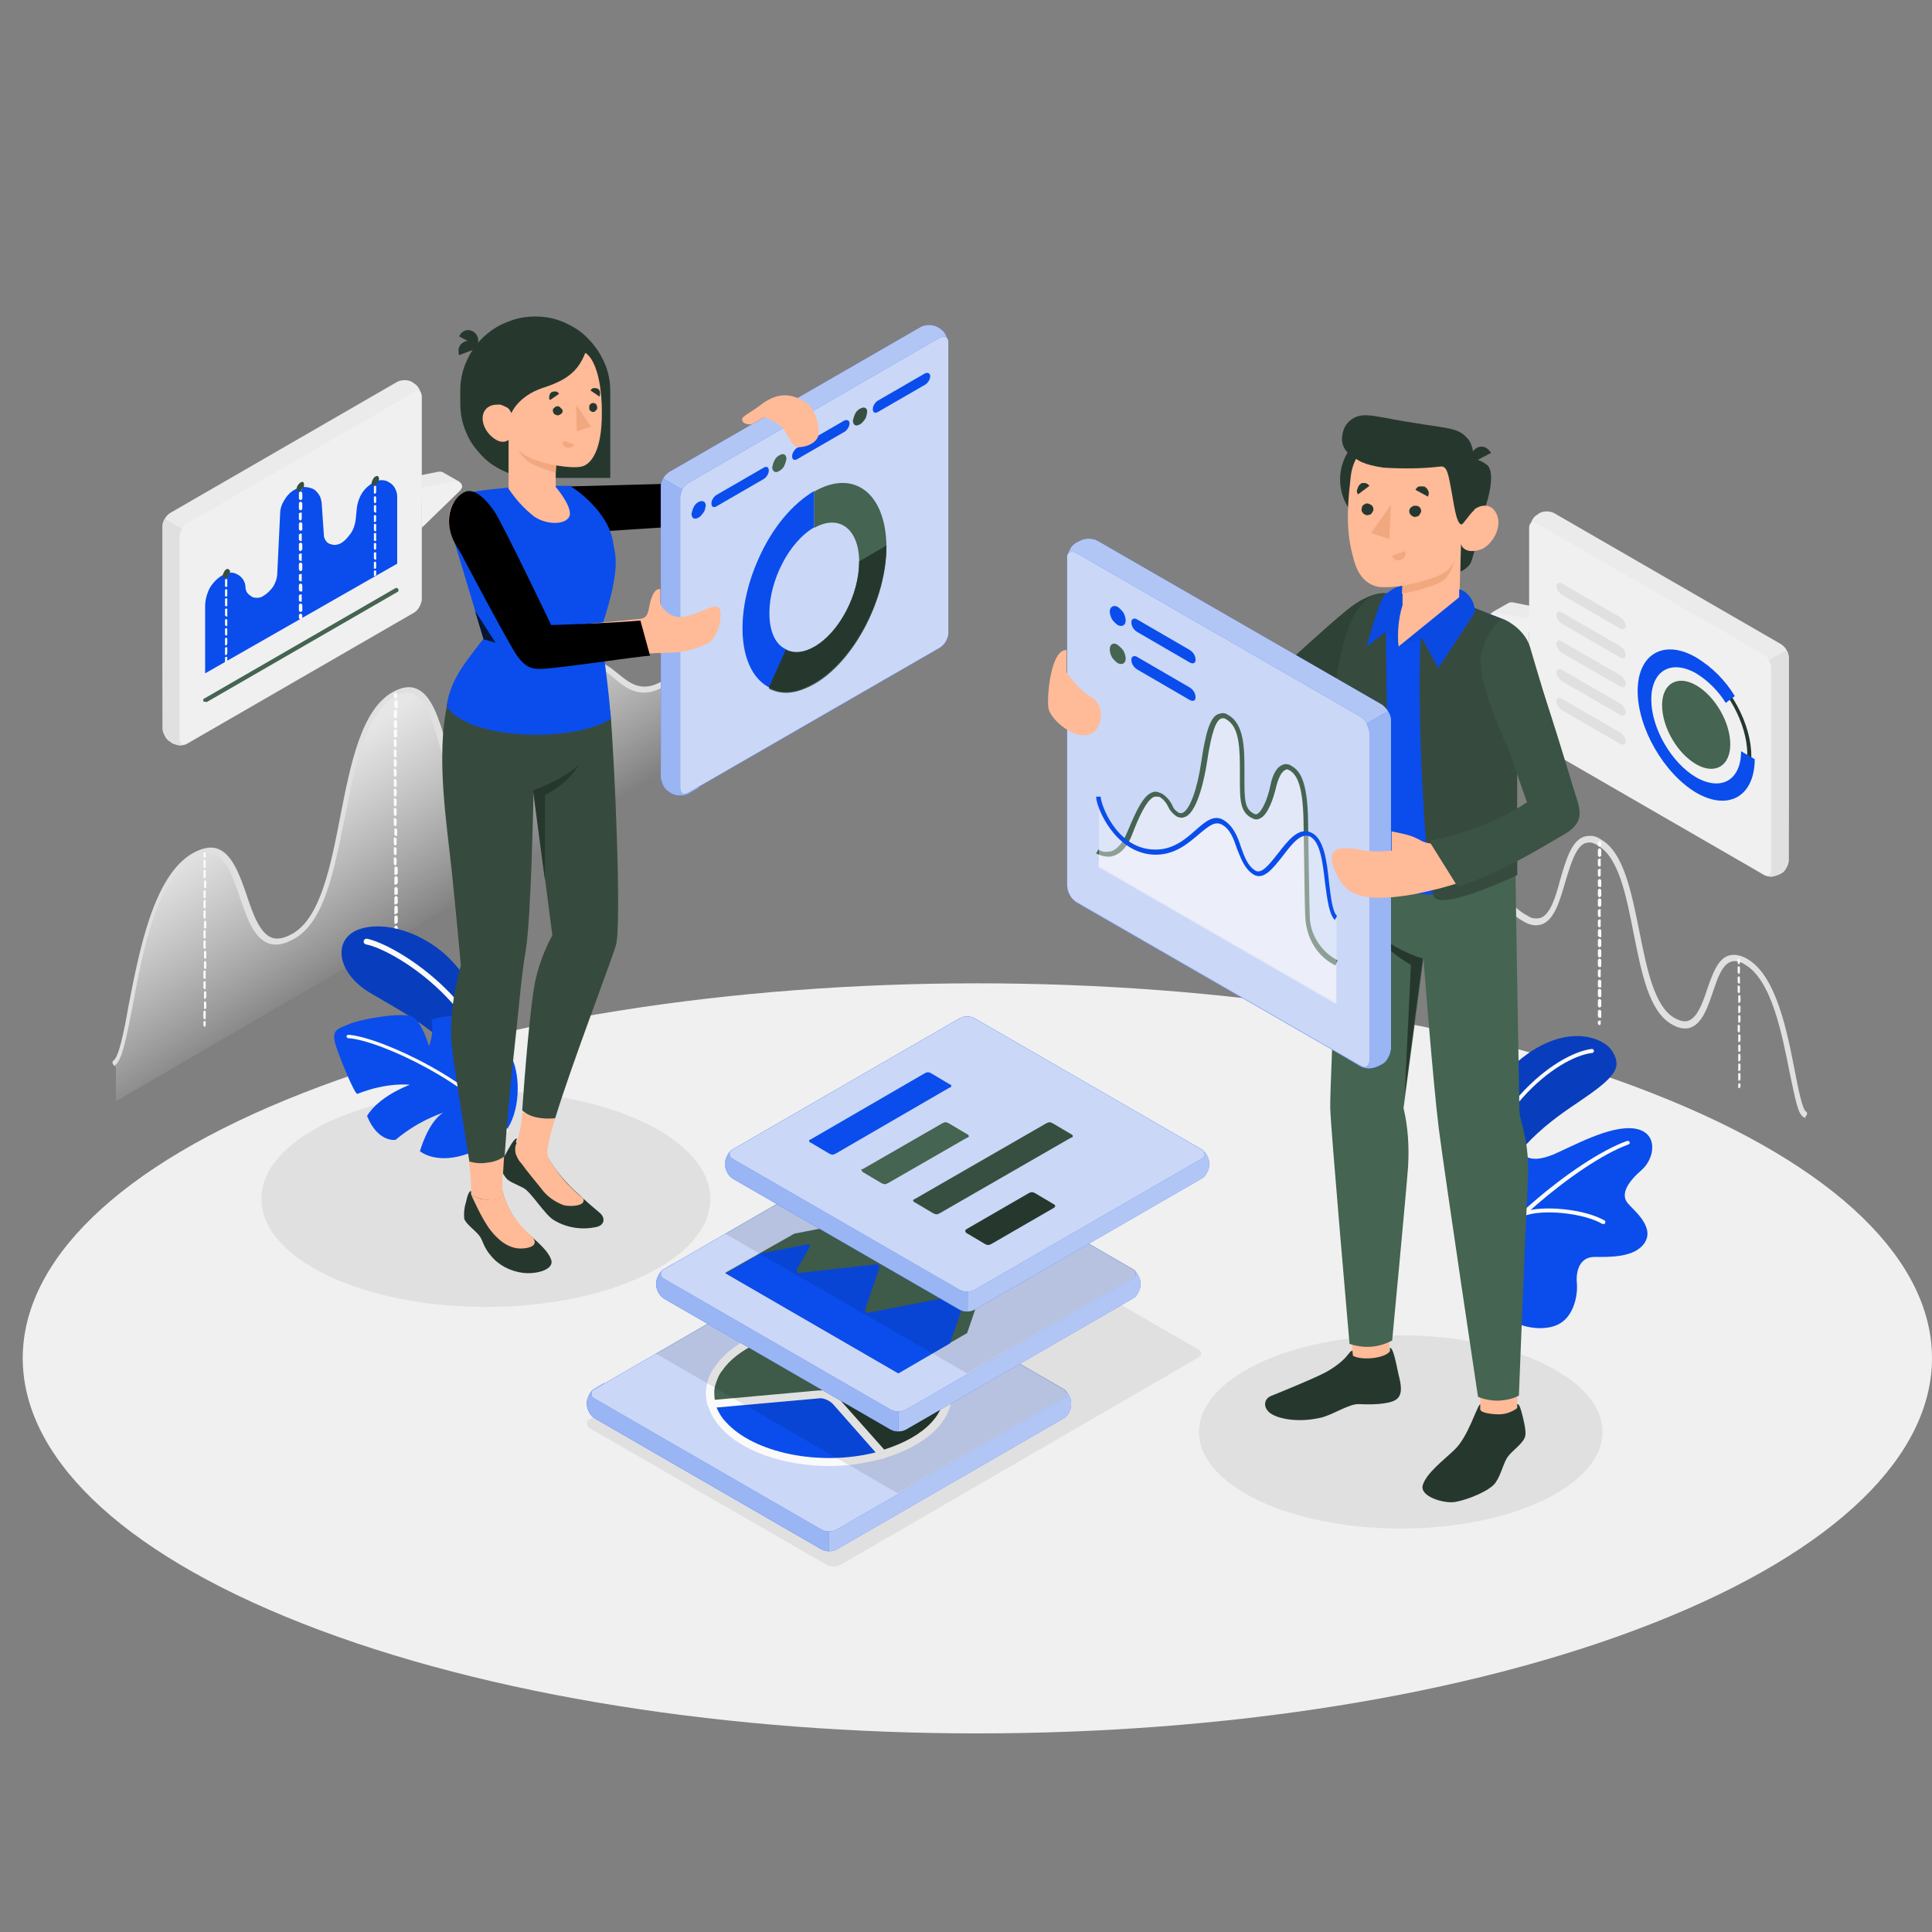 <?xml version="1.0" encoding="utf-8"?>
<!-- Generator: Adobe Illustrator 28.2.0, SVG Export Plug-In . SVG Version: 6.00 Build 0)  -->
<svg version="1.1" id="Capa_1" xmlns="http://www.w3.org/2000/svg" xmlns:xlink="http://www.w3.org/1999/xlink" x="0px" y="0px"
	 viewBox="0 0 340 340" style="enable-background:new 0 0 340 340;" xml:space="preserve">
<rect x="0" y="0" width="340" height="340" fill="#808080" stroke="none"/>
<style type="text/css">
	.st0{fill:#F0F0F0;}
	.st1{fill:#E0E0E0;}
	.st2{fill:url(#SVGID_1_);}
	.st3{fill:#FAFAFA;}
	.st4{fill:#EBEBEB;}
	.st5{fill:#26382E;}
	.st6{fill:#0A4DEC;}
	.st7{fill:#456451;}
	.st8{fill:#374F40;}
	.st9{opacity:0.7;fill:#FAFAFA;enable-background:new    ;}
	.st10{opacity:0.6;fill:#FAFAFA;enable-background:new    ;}
	.st11{opacity:0.8;fill:#FAFAFA;enable-background:new    ;}
	.st12{fill-rule:evenodd;clip-rule:evenodd;fill:#456451;}
	.st13{fill-rule:evenodd;clip-rule:evenodd;fill:#0A4DEC;}
	.st14{fill-rule:evenodd;clip-rule:evenodd;fill:#26382E;}
	.st15{fill-rule:evenodd;clip-rule:evenodd;fill:#374F40;}
	.st16{opacity:0.1;enable-background:new    ;}
	.st17{opacity:0.2;enable-background:new    ;}
	.st18{fill:#FFBA98;}
	.st19{fill:#3A5344;}
	.st20{fill:#374A3E;}
	.st21{opacity:0.2;}
	.st22{fill:#F2A87E;}
	.st23{opacity:0.5;fill:#FAFAFA;enable-background:new    ;}
	.st24{opacity:0.4;fill:#FAFAFA;enable-background:new    ;}
	.st25{fill:#060606;}
	.st26{opacity:0.2;fill:#0A4DEC;enable-background:new    ;}
</style>
<path class="st0" d="M53.2,285.7c65.6,25.8,172,25.8,237.6,0s65.6-67.6,0-93.3c-65.6-25.8-172-25.8-237.6,0
	C-12.4,218.1-12.4,259.9,53.2,285.7L53.2,285.7z"/>
<path class="st1" d="M103.7,251.3l41.8,24.1c0.4,0.2,0.8,0.3,1.2,0.3s0.8-0.1,1.2-0.3l63-36.5c0.7-0.4,0.7-1,0-1.4l-41.8-24.2
	c-0.4-0.2-0.8-0.3-1.2-0.3s-0.8,0.1-1.2,0.3l-63,36.5c-0.1,0.1-0.3,0.1-0.3,0.3c-0.1,0.1-0.1,0.3-0.1,0.4s0,0.3,0.1,0.4
	C103.5,251.1,103.6,251.2,103.7,251.3L103.7,251.3z"/>
<path class="st1" d="M85.5,230c21.8,0,39.5-8.5,39.5-19s-17.7-19-39.5-19S46,200.5,46,211S63.7,230,85.5,230z"/>
<path class="st1" d="M246.5,269c19.6,0,35.5-7.6,35.5-17c0-9.4-15.9-17-35.5-17s-35.5,7.6-35.5,17C211,261.4,226.9,269,246.5,269z"
	/>
<linearGradient id="SVGID_1_" gradientUnits="userSpaceOnUse" x1="68.515" y1="-287.519" x2="87.61" y2="-316.902" gradientTransform="matrix(1 0 0 -1 0 -162.11)">
	<stop  offset="0" style="stop-color:#E6E6E6"/>
	<stop  offset="1" style="stop-color:#FFFFFF;stop-opacity:0"/>
</linearGradient>
<path class="st2" d="M20.4,187.1c3.2-1.9,3.5-30.6,14-36.5S41.2,171,52,164.8c10.2-5.9,7.1-36.6,17.6-42.5s6.9,24,17.5,18.2
	c9.3-5,8.5-16.9,14.5-22.2c6.1-5.3,7.5,6.3,15.1,2.1s1.1-27.2,17.4-36.5v43.8L20.4,193.8V187.1z"/>
<path class="st1" d="M20.4,187.6c-0.1,0-0.2,0-0.3-0.1c-0.1,0-0.1-0.1-0.2-0.2s-0.1-0.2-0.1-0.4c0-0.1,0.1-0.2,0.2-0.3
	c0.9-0.6,1.8-4.9,2.6-9.5c1.9-9.7,4.4-23.1,11.4-27c1.7-0.9,3.1-1.2,4.4-0.7c2.5,1,3.8,4.6,5,8.1c1.1,3.3,2.3,6.7,4.4,7.5
	c1,0.4,2.3,0.1,3.7-0.7c4.9-2.8,6.7-11.9,8.4-20.7c1.8-9.2,3.7-18.7,9.2-21.8c1.6-0.9,3-1.1,4.2-0.6c2.7,1.1,4,5.4,5.3,9.9
	c1.2,4.1,2.4,8.4,4.8,9.4c0.9,0.4,2,0.2,3.3-0.5c5.2-2.8,7.1-7.8,9-12.6c1.4-3.7,2.8-7.2,5.4-9.5c3.3-2.9,5.5-1.1,7.6,0.6
	s4.1,3.4,7.6,1.5c2.9-1.6,3.7-6.4,4.5-11.9c1.4-8.4,3-18.9,12.8-24.6c0.1-0.1,0.2-0.1,0.4,0c0.1,0,0.2,0.1,0.3,0.2s0.1,0.2,0,0.4
	c0,0.1-0.1,0.2-0.2,0.3c-9.4,5.4-11,15.6-12.3,23.9c-0.9,5.8-1.7,10.8-5.1,12.6c-4.1,2.3-6.7,0.1-8.7-1.6s-3.6-3-6.3-0.6
	c-2.5,2.2-3.8,5.5-5.2,9.1c-1.9,5-4,10.2-9.5,13.1c-1.6,0.9-3,1-4.2,0.5c-2.8-1.2-4.1-5.7-5.4-10.1c-1.2-4.1-2.4-8.3-4.7-9.2
	c-0.9-0.4-2-0.2-3.3,0.5c-5.1,2.9-6.9,12.2-8.7,21.2c-1.9,9.4-3.6,18.4-8.9,21.4c-1.8,1-3.3,1.3-4.6,0.8c-2.6-1-3.8-4.6-5-8.1
	c-1.1-3.3-2.3-6.7-4.4-7.5c-1-0.4-2.1-0.2-3.6,0.6c-6.6,3.7-9.1,16.7-10.9,26.3c-1.2,6.2-1.9,9.4-3.1,10.2
	C20.6,187.5,20.5,187.6,20.4,187.6L20.4,187.6z"/>
<g>
	<path class="st3" d="M69.6,122.9c-0.1,0-0.1,0-0.2-0.1s-0.1-0.1-0.1-0.2v-0.4c0-0.1,0-0.1,0.1-0.2s0.1-0.1,0.2-0.1s0.1,0,0.2,0.1
		s0.1,0.1,0.1,0.2v0.4c0,0.1,0,0.1-0.1,0.2S69.6,122.9,69.6,122.9z"/>
	<path class="st3" d="M69.6,164.4C69.5,164.4,69.5,164.4,69.6,164.4c-0.1,0-0.1,0-0.2-0.1c0,0,0,0,0-0.1v-0.1v-0.9
		c0-0.1,0-0.1,0.1-0.2c0,0,0.1-0.1,0.2-0.1s0.1,0,0.2,0.1c0,0,0.1,0.1,0.1,0.2v0.9c0,0.1,0,0.1-0.1,0.1
		C69.7,164.3,69.6,164.4,69.6,164.4L69.6,164.4z M69.6,162.6C69.5,162.6,69.5,162.6,69.6,162.6c-0.1,0-0.1,0-0.2-0.1c0,0,0,0,0-0.1
		v-0.1v-0.9c0-0.1,0-0.1,0.1-0.2c0,0,0.1-0.1,0.2-0.1s0.1,0,0.2,0.1c0,0,0.1,0.1,0.1,0.2v0.9c0,0.1,0,0.1-0.1,0.1
		C69.7,162.6,69.6,162.6,69.6,162.6L69.6,162.6z M69.6,160.9C69.5,160.9,69.5,160.9,69.6,160.9c-0.1,0-0.1,0-0.2-0.1s0,0,0-0.1v-0.1
		v-0.9c0-0.1,0-0.1,0.1-0.2s0.1-0.1,0.2-0.1s0.1,0,0.2,0.1s0.1,0.1,0.1,0.2v0.9c0,0.1,0,0.1-0.1,0.1S69.6,160.9,69.6,160.9
		L69.6,160.9z M69.6,159.2C69.5,159.2,69.5,159.2,69.6,159.2c-0.1,0-0.1,0-0.2-0.1s0,0,0-0.1v-0.1V158c0-0.1,0-0.1,0.1-0.2
		s0.1-0.1,0.2-0.1s0.1,0,0.2,0.1s0.1,0.1,0.1,0.2v0.9c0,0.1,0,0.1-0.1,0.1S69.6,159.2,69.6,159.2L69.6,159.2z M69.6,157.5
		C69.5,157.5,69.5,157.4,69.6,157.5c-0.1,0-0.1,0-0.2-0.1c0,0,0,0,0-0.1v-0.1v-0.8c0-0.1,0-0.1,0.1-0.2s0.1-0.1,0.2-0.1
		s0.1,0,0.2,0.1s0.1,0.1,0.1,0.2v0.9c0,0.1,0,0.1-0.1,0.1C69.7,157.4,69.6,157.5,69.6,157.5L69.6,157.5z M69.6,155.7
		C69.5,155.7,69.5,155.7,69.6,155.7c-0.1,0-0.1,0-0.2-0.1c0,0,0,0,0-0.1v-0.1v-0.9c0-0.1,0-0.1,0.1-0.2c0,0,0.1-0.1,0.2-0.1
		s0.1,0,0.2,0.1c0,0,0.1,0.1,0.1,0.2v0.9c0,0.1,0,0.1-0.1,0.1C69.7,155.7,69.6,155.7,69.6,155.7L69.6,155.7z M69.6,154
		C69.5,154,69.5,154,69.6,154c-0.1,0-0.1,0-0.2-0.1c0,0,0,0,0-0.1v-0.1v-0.9c0-0.1,0-0.1,0.1-0.2c0,0,0.1-0.1,0.2-0.1s0.1,0,0.2,0.1
		c0,0,0.1,0.1,0.1,0.2v0.9c0,0.1,0,0.1-0.1,0.1C69.7,154,69.6,154,69.6,154L69.6,154z M69.6,152.3c-0.1,0-0.1,0-0.2-0.1
		c0,0-0.1-0.1-0.1-0.2v-0.9V151v-0.1h0.1h0.1c0.1,0,0.1,0,0.2,0.1l0.1,0.1v0.9c0,0.1,0,0.1-0.1,0.2L69.6,152.3z M69.6,150.5
		c-0.1,0-0.1,0-0.2-0.1c0,0-0.1-0.1-0.1-0.2v-0.9v-0.1v-0.1h0.1h0.1c0.1,0,0.1,0,0.2,0.1l0.1,0.1v0.9c0,0.1,0,0.1-0.1,0.2
		C69.7,150.5,69.6,150.5,69.6,150.5z M69.6,148.8c-0.1,0-0.1,0-0.2-0.1s-0.1-0.1-0.1-0.2v-0.9v-0.1v-0.1h0.1h0.1
		c0.1,0,0.1,0,0.2,0.1l0.1,0.1v0.9c0,0.1,0,0.1-0.1,0.2S69.6,148.8,69.6,148.8z M69.6,147.1c-0.1,0-0.1,0-0.1-0.1l-0.1-0.1V146v-0.1
		c0,0,0,0,0-0.1s0,0,0.1,0h0.1c0.1,0,0.1,0,0.2,0.1s0.1,0.1,0.1,0.1v0.9v0.1c0,0,0,0.1-0.1,0.1S69.7,147.1,69.6,147.1z M69.6,145.4
		c-0.1,0-0.1,0-0.2-0.1s-0.1-0.1-0.1-0.2v-0.9v-0.1c0,0,0,0,0-0.1s0,0,0.1,0h0.1c0.1,0,0.1,0,0.2,0.1s0.1,0.1,0.1,0.1v0.9
		c0,0.1,0,0.1-0.1,0.2S69.6,145.4,69.6,145.4z M69.6,143.6c-0.1,0-0.1,0-0.2-0.1c0,0-0.1-0.1-0.1-0.2v-0.9v-0.1v-0.1h0.1h0.1
		c0.1,0,0.1,0,0.2,0.1l0.1,0.1v0.9c0,0.1,0,0.1-0.1,0.2C69.7,143.6,69.6,143.6,69.6,143.6z M69.6,141.9c-0.1,0-0.1,0-0.2-0.1
		c0,0-0.1-0.1-0.1-0.2v-0.9v-0.1v-0.1h0.1h0.1c0.1,0,0.1,0,0.2,0.1l0.1,0.1v0.9c0,0.1,0,0.1-0.1,0.2
		C69.7,141.9,69.6,141.9,69.6,141.9z M69.6,140.2c-0.1,0-0.1,0-0.2-0.1s-0.1-0.1-0.1-0.2V139v-0.1v-0.1h0.1h0.1c0.1,0,0.1,0,0.2,0.1
		l0.1,0.1v0.9c0,0.1,0,0.1-0.1,0.2S69.6,140.2,69.6,140.2z M69.6,138.5c-0.1,0-0.1,0-0.2-0.1s-0.1-0.1-0.1-0.2v-0.9v-0.1v-0.1h0.1
		h0.1c0.1,0,0.1,0,0.2,0.1l0.1,0.1v0.9v0.1v0.1C69.7,138.4,69.7,138.4,69.6,138.5C69.6,138.4,69.6,138.5,69.6,138.5L69.6,138.5z
		 M69.6,136.7c-0.1,0-0.1,0-0.2-0.1s-0.1-0.1-0.1-0.2v-0.9v-0.1c0,0,0,0,0-0.1s0,0,0.1,0h0.1c0.1,0,0.1,0,0.2,0.1s0.1,0.1,0.1,0.1
		v0.9c0,0.1,0,0.1-0.1,0.2S69.6,136.7,69.6,136.7z M69.6,135c-0.1,0-0.1,0-0.2-0.1c0,0-0.1-0.1-0.1-0.2v-0.9v-0.1v-0.1h0.1h0.1
		c0.1,0,0.1,0,0.2,0.1l0.1,0.1v0.9c0,0.1,0,0.1-0.1,0.2C69.7,135,69.6,135,69.6,135z M69.6,133.3c-0.1,0-0.1,0-0.2-0.1
		c0,0-0.1-0.1-0.1-0.2v-0.9V132v-0.1h0.1h0.1c0.1,0,0.1,0,0.2,0.1l0.1,0.1v0.9v0.1v0.1C69.8,133.2,69.7,133.3,69.6,133.3L69.6,133.3
		z M69.6,131.5c-0.1,0-0.1,0-0.2-0.1s-0.1-0.1-0.1-0.2v-0.9v-0.1v-0.1h0.1h0.1c0.1,0,0.1,0,0.2,0.1l0.1,0.1v0.9c0,0.1,0,0.1-0.1,0.2
		S69.6,131.5,69.6,131.5z M69.6,129.8c-0.1,0-0.1,0-0.2-0.1s-0.1-0.1-0.1-0.2v-0.9c0-0.1,0-0.1,0.1-0.2s0.1-0.1,0.2-0.1
		s0.1,0,0.2,0.1c0,0,0.1,0.1,0.1,0.2v0.9c0,0.1,0,0.1-0.1,0.2S69.6,129.8,69.6,129.8z M69.6,128.1c-0.1,0-0.1,0-0.2-0.1
		s-0.1-0.1-0.1-0.2V127c0-0.1,0-0.1,0.1-0.2c0,0,0.1-0.1,0.2-0.1s0.1,0,0.2,0.1c0,0,0.1,0.1,0.1,0.2v0.9c0,0.1,0,0.1-0.1,0.2
		S69.6,128.1,69.6,128.1z M69.6,126.4c-0.1,0-0.1,0-0.2-0.1c0,0-0.1-0.1-0.1-0.2v-0.9c0-0.1,0-0.1,0.1-0.2c0,0,0.1-0.1,0.2-0.1
		s0.1,0,0.2,0.1c0,0,0.1,0.1,0.1,0.2v0.9c0,0.1,0,0.1-0.1,0.2C69.7,126.3,69.6,126.4,69.6,126.4z M69.6,124.6
		C69.6,124.6,69.5,124.6,69.6,124.6c-0.1-0.2-0.2-0.2-0.2-0.2v-0.9c0-0.1,0-0.1,0.1-0.2s0.1-0.1,0.2-0.1s0.1,0,0.2,0.1
		c0,0,0.1,0.1,0.1,0.2v0.9v0.1c0,0,0,0-0.1,0.1C69.7,124.6,69.7,124.6,69.6,124.6z"/>
	<path class="st3" d="M69.6,165.7c-0.1,0-0.1,0-0.2-0.1s-0.1-0.1-0.1-0.2V165c0-0.1,0-0.1,0.1-0.2s0.1-0.1,0.2-0.1s0.1,0,0.2,0.1
		s0.1,0.1,0.1,0.2v0.4c0,0.1,0,0.1-0.1,0.2S69.6,165.7,69.6,165.7z"/>
	<path class="st3" d="M103.7,117.8c-0.1,0-0.1,0-0.2-0.1c0,0,0,0,0-0.1v-0.1v-0.4V117v-0.1c0,0,0,0,0.1-0.1h0.1h0.1
		c0,0,0.1,0,0.1,0.1v0.1v0.1v0.5C103.9,117.7,103.9,117.7,103.7,117.8C103.8,117.8,103.8,117.8,103.7,117.8z"/>
	<path class="st3" d="M103.7,144.3c-0.1,0-0.1,0-0.2-0.1c0,0,0,0,0-0.1V144v-0.9V143v-0.1c0,0,0,0,0.1-0.1h0.1h0.1
		c0,0,0.1,0,0.1,0.1v0.1v0.1v0.9c0,0.1,0,0.1-0.1,0.2S103.8,144.3,103.7,144.3L103.7,144.3z M103.7,142.5c-0.1,0-0.1,0-0.2-0.1
		c0,0,0,0,0-0.1v-0.1v-0.9v-0.1v-0.1c0,0,0,0,0.1-0.1h0.1h0.1c0,0,0.1,0,0.1,0.1v0.1v0.1v0.9c0,0.1,0,0.1-0.1,0.1
		S103.8,142.5,103.7,142.5L103.7,142.5z M103.7,140.7c-0.1,0-0.1,0-0.2-0.1c0,0,0,0,0-0.1v-0.1v-0.9c0-0.1,0-0.1,0.1-0.1l0.1-0.1
		c0.1,0,0.1,0,0.1,0.1l0.1,0.1v0.9v0.1v0.1C103.9,140.7,103.8,140.7,103.7,140.7C103.8,140.8,103.8,140.8,103.7,140.7z M103.7,139
		c-0.1,0-0.1,0-0.1-0.1l-0.1-0.1v-0.9c0-0.1,0-0.1,0.1-0.1s0.1-0.1,0.1-0.1c0.1,0,0.1,0,0.1,0.1s0.1,0.1,0.1,0.1v0.9v0.1v0.1
		C103.9,138.9,103.8,139,103.7,139C103.8,139,103.8,139,103.7,139z M103.7,137.2c-0.1,0-0.1,0-0.1-0.1l-0.1-0.1v-0.9V136v-0.1
		c0,0,0,0,0.1-0.1h0.1h0.1c0,0,0.1,0,0.1,0.1v0.1v0.1v0.9v0.1c0,0,0,0,0,0.1C103.9,137.2,103.8,137.2,103.7,137.2
		C103.8,137.2,103.8,137.2,103.7,137.2z M103.7,135.5c-0.1,0-0.1,0-0.2-0.1c0,0,0,0,0-0.1v-0.1v-0.9v-0.1v-0.1c0,0,0,0,0.1-0.1h0.1
		h0.1c0,0,0.1,0,0.1,0.1v0.1v0.1v0.9c0,0.1,0,0.1-0.1,0.2C103.8,135.4,103.8,135.5,103.7,135.5L103.7,135.5z M103.7,133.7
		c-0.1,0-0.1,0-0.2-0.1c0,0,0,0,0-0.1v-0.1v-0.9v-0.1v-0.1c0,0,0,0,0.1-0.1h0.1h0.1c0,0,0.1,0,0.1,0.1v0.1v0.1v0.9
		c0,0.1,0,0.1-0.1,0.2S103.8,133.7,103.7,133.7L103.7,133.7z M103.7,131.9c-0.1,0-0.1,0-0.1-0.1c0,0-0.1-0.1-0.1-0.2v-0.9
		c0-0.1,0-0.1,0.1-0.1l0.1-0.1c0.1,0,0.1,0,0.1,0.1l0.1,0.1v0.9c0,0.1,0,0.1-0.1,0.1C103.8,131.9,103.8,131.9,103.7,131.9z
		 M103.7,130.2c-0.1,0-0.1,0-0.1-0.1l-0.1-0.1v-0.9V129v-0.1c0,0,0,0,0.1-0.1h0.1h0.1c0,0,0.1,0,0.1,0.1v0.1v0.1v0.9v0.1v0.1
		C103.9,130.1,103.8,130.1,103.7,130.2C103.8,130.2,103.8,130.2,103.7,130.2z M103.7,128.4c-0.1,0-0.1,0-0.2-0.1c0,0,0,0,0-0.1v-0.1
		v-0.9v-0.1V127c0,0,0,0,0.1-0.1h0.1h0.1c0,0,0.1,0,0.1,0.1v0.1v0.1v0.9c0,0.1,0,0.1-0.1,0.2S103.8,128.4,103.7,128.4L103.7,128.4z
		 M103.7,126.6c-0.1,0-0.1,0-0.2-0.1c0,0,0,0,0-0.1v-0.1v-0.9v-0.1v-0.1c0,0,0,0,0.1-0.1h0.1h0.1c0,0,0.1,0,0.1,0.1v0.1v0.1v0.9
		C103.9,126.4,103.9,126.4,103.7,126.6C103.8,126.6,103.8,126.6,103.7,126.6z M103.7,124.9c-0.1,0-0.1,0-0.2-0.1c0,0,0,0,0-0.1v-0.1
		v-0.9c0-0.1,0-0.1,0.1-0.1l0.1-0.1c0.1,0,0.1,0,0.1,0.1l0.1,0.1v0.9v0.1v0.1C103.9,124.8,103.8,124.9,103.7,124.9
		C103.8,124.9,103.8,124.9,103.7,124.9z M103.7,123.1C103.6,123.1,103.6,123.1,103.7,123.1l-0.2-0.2V122c0-0.1,0-0.1,0.1-0.1
		s0.1-0.1,0.1-0.1c0.1,0,0.1,0,0.1,0.1s0.1,0.1,0.1,0.1v0.9v0.1c0,0,0,0,0,0.1C103.9,123.1,103.8,123.1,103.7,123.1
		C103.8,123.1,103.8,123.1,103.7,123.1z M103.7,121.4C103.6,121.4,103.6,121.4,103.7,121.4l-0.2-0.2v-0.9v-0.1v-0.1c0,0,0,0,0.1-0.1
		h0.1h0.1c0,0,0.1,0,0.1,0.1v0.1v0.1v0.9v0.1v0.1C103.9,121.3,103.8,121.3,103.7,121.4C103.8,121.3,103.8,121.4,103.7,121.4z
		 M103.7,119.6c-0.1,0-0.1,0-0.2-0.1c0,0,0,0,0-0.1v-0.1v-0.9v-0.1v-0.1c0,0,0,0,0.1-0.1h0.1h0.1c0,0,0.1,0,0.1,0.1v0.1v0.1v0.9
		C103.9,119.4,103.9,119.4,103.7,119.6C103.7,119.6,103.8,119.6,103.7,119.6z"/>
	<path class="st3" d="M103.7,145.6c-0.1,0-0.1,0-0.2-0.1c0,0,0,0,0-0.1v-0.1v-0.4v-0.1v-0.1c0,0,0,0,0.1-0.1h0.1h0.1
		c0,0,0.1,0,0.1,0.1v0.1v0.1v0.4c0,0.1,0,0.1-0.1,0.2C103.8,145.6,103.8,145.6,103.7,145.6L103.7,145.6z"/>
	<path class="st3" d="M36.1,151c-0.1,0-0.1,0-0.2-0.1c0,0-0.1-0.1-0.1-0.2v-0.4v-0.1v-0.1c0,0,0,0,0.1-0.1H36h0.1c0,0,0.1,0,0.1,0.1
		v0.1v0.1v0.4v0.1L36.1,151C36.3,151,36.2,151,36.1,151C36.2,151,36.2,151,36.1,151L36.1,151z"/>
	<path class="st3" d="M36.1,179.4c-0.1,0-0.1,0-0.2-0.1s-0.1-0.1-0.1-0.2v-0.9v-0.1V178c0,0,0,0,0.1-0.1H36h0.1c0,0,0.1,0,0.1,0.1
		v0.1v0.1v0.9v0.1L36.1,179.4C36.3,179.3,36.2,179.4,36.1,179.4C36.2,179.4,36.2,179.4,36.1,179.4L36.1,179.4z M36.1,177.6
		c-0.1,0-0.1,0-0.2-0.1c0,0,0,0,0-0.1v-0.1v-0.9c0-0.1,0-0.1,0.1-0.1l0.1-0.1c0.1,0,0.1,0,0.1,0.1s0.1,0.1,0.1,0.1v0.9
		c0,0.1,0,0.1-0.1,0.1C36.2,177.6,36.2,177.6,36.1,177.6L36.1,177.6z M36.1,175.8c-0.1,0-0.1,0-0.2-0.1s0,0,0-0.1s0-0.1,0-0.1v-0.9
		c0-0.1,0-0.1,0.1-0.1l0.1-0.1c0.1,0,0.1,0,0.1,0.1l0.1,0.1v0.9c0,0.1,0,0.1-0.1,0.1S36.2,175.8,36.1,175.8L36.1,175.8z M36.1,174.1
		c-0.1,0-0.1,0-0.2-0.1c0,0-0.1-0.1-0.1-0.2V173v-0.1v-0.1c0,0,0,0,0.1-0.1H36h0.1c0,0,0.1,0,0.1,0.1v0.1v0.1v0.9v0.1L36.1,174.1
		C36.2,174.1,36.2,174.1,36.1,174.1C36.2,174.1,36.2,174.1,36.1,174.1z M36.1,172.3c-0.1,0-0.1,0-0.2-0.1c0,0-0.1-0.1-0.1-0.2v-0.9
		V171v-0.1c0,0,0,0,0.1-0.1H36h0.1c0,0,0.1,0,0.1,0.1v0.1v0.1v0.9v0.1L36.1,172.3C36.3,172.3,36.2,172.3,36.1,172.3
		C36.2,172.3,36.2,172.3,36.1,172.3L36.1,172.3z M36.1,170.5c-0.1,0-0.1,0-0.2-0.1c0,0,0,0,0-0.1s0-0.1,0-0.1v-0.9
		c0-0.1,0-0.1,0.1-0.1l0.1-0.1c0.1,0,0.1,0,0.1,0.1l0.1,0.1v0.9v0.1v0.1C36.3,170.5,36.2,170.5,36.1,170.5
		C36.2,170.5,36.2,170.5,36.1,170.5z M36.1,168.7c-0.1,0-0.1,0-0.2-0.1c0,0,0,0,0-0.1s0-0.1,0-0.1v-0.9c0-0.1,0-0.1,0.1-0.1l0.1-0.1
		c0.1,0,0.1,0,0.1,0.1l0.1,0.1v0.9v0.1v0.1C36.3,168.7,36.2,168.7,36.1,168.7C36.2,168.7,36.2,168.7,36.1,168.7z M36.1,167
		c-0.1,0-0.1,0-0.2-0.1s-0.1-0.1-0.1-0.2v-0.9v-0.1v-0.1c0,0,0,0,0.1-0.1H36h0.1c0,0,0.1,0,0.1,0.1v0.1v0.1v0.9v0.1L36.1,167
		C36.3,166.9,36.2,167,36.1,167C36.2,167,36.2,167,36.1,167L36.1,167z M36.1,165.2c-0.1,0-0.1,0-0.2-0.1s-0.1-0.1-0.1-0.2V164v-0.1
		v-0.1c0,0,0,0,0.1-0.1H36h0.1c0,0,0.1,0,0.1,0.1v0.1v0.1v0.9v0.1L36.1,165.2C36.2,165.1,36.2,165.2,36.1,165.2
		C36.2,165.2,36.2,165.2,36.1,165.2L36.1,165.2z M36.1,163.4c-0.1,0-0.1,0-0.2-0.1s0,0,0-0.1s0-0.1,0-0.1v-0.9c0-0.1,0-0.1,0.1-0.1
		l0.1-0.1c0.1,0,0.1,0,0.1,0.1s0.1,0.1,0.1,0.1v0.9v0.1v0.1C36.3,163.4,36.2,163.4,36.1,163.4C36.2,163.4,36.2,163.4,36.1,163.4z
		 M36.1,161.7c-0.1,0-0.1,0-0.2-0.1c0,0-0.1-0.1-0.1-0.2v-0.9v-0.1v-0.1c0,0,0,0,0.1-0.1H36h0.1c0,0,0.1,0,0.1,0.1v0.1v0.1v0.9
		c0,0.1,0,0.1-0.1,0.2C36.2,161.6,36.2,161.7,36.1,161.7z M36.1,159.9c-0.1,0-0.1,0-0.2-0.1c0,0-0.1-0.1-0.1-0.2v-0.9v-0.1v-0.1
		c0,0,0,0,0.1-0.1H36h0.1c0,0,0.1,0,0.1,0.1v0.1v0.1v0.9v0.1L36.1,159.9C36.3,159.8,36.2,159.9,36.1,159.9
		C36.2,159.9,36.2,159.9,36.1,159.9L36.1,159.9z M36.1,158.1c-0.1,0-0.1,0-0.2-0.1s-0.1-0.1-0.1-0.2V157v-0.1v-0.1c0,0,0,0,0.1-0.1
		H36h0.1c0,0,0.1,0,0.1,0.1s0,0.1,0,0.1v0.1v0.9v0.1L36.1,158.1C36.3,158.1,36.2,158.1,36.1,158.1C36.2,158.1,36.2,158.1,36.1,158.1
		z M36.1,156.3c-0.1,0-0.1,0-0.2-0.1c0,0,0,0,0-0.1s0-0.1,0-0.1v-0.9c0-0.1,0-0.1,0.1-0.1l0.1-0.1c0.1,0,0.1,0,0.1,0.1l0.1,0.1v0.9
		v0.1v0.1C36.3,156.2,36.2,156.3,36.1,156.3C36.2,156.3,36.2,156.3,36.1,156.3z M36.1,154.6c-0.1,0-0.1,0-0.2-0.1s-0.1-0.1-0.1-0.2
		v-0.9v-0.1v-0.1c0,0,0,0,0.1-0.1H36h0.1c0,0,0.1,0,0.1,0.1v0.1v0.1v0.9c0,0.1,0,0.1-0.1,0.1S36.2,154.6,36.1,154.6z M36.1,152.8
		c-0.1,0-0.1,0-0.2-0.1s-0.1-0.1-0.1-0.2v-0.9v-0.1v-0.1c0,0,0,0,0.1-0.1H36h0.1c0,0,0.1,0,0.1,0.1v0.1v0.1v0.9v0.1L36.1,152.8
		C36.3,152.8,36.2,152.8,36.1,152.8C36.2,152.8,36.2,152.8,36.1,152.8L36.1,152.8z"/>
	<path class="st3" d="M36.1,180.7c-0.1,0-0.1,0-0.2-0.1s-0.1-0.1-0.1-0.2V180v-0.1v-0.1c0,0,0,0,0.1-0.1H36h0.1c0,0,0.1,0,0.1,0.1
		s0,0.1,0,0.1v0.1v0.4c0,0.1,0,0.1-0.1,0.2C36.2,180.7,36.2,180.7,36.1,180.7z"/>
</g>
<path class="st1" d="M317.7,196.7c-0.1,0-0.2,0-0.3-0.1c-1-0.6-1.4-2.9-2.4-7.6c-1.4-7-3.2-16.6-8-19.3c-0.4-0.3-0.8-0.4-1.2-0.5
	s-0.9-0.1-1.3,0.1c-1.5,0.6-2.3,3-3.1,5.4c-0.9,2.6-1.8,5.3-3.8,6.1c-1,0.4-2.2,0.2-3.5-0.6c-3.9-2.3-5.2-8.9-6.6-15.9
	c-1.3-6.6-2.6-13.4-6.3-15.5c-0.3-0.2-0.7-0.4-1.1-0.5s-0.8,0-1.2,0.1c-1.6,0.7-2.5,3.7-3.4,6.7c-1,3.4-1.9,6.6-4,7.5
	c-0.5,0.2-1.1,0.3-1.7,0.2s-1.1-0.3-1.6-0.6c-4.1-2.2-5.7-6.2-7-9.8c-1-2.6-2-5.1-3.8-6.7s-2.9-0.8-4.4,0.5s-3.5,2.9-6.6,1.2
	c-2.5-1.4-3.1-5.1-3.8-9.4c-1-6-2.2-13.5-9-17.5c-0.1-0.1-0.2-0.2-0.2-0.3s0-0.3,0.1-0.4s0.2-0.2,0.3-0.2s0.3,0,0.4,0.1
	c7.3,4.2,8.5,12,9.5,18.2c0.6,4.1,1.2,7.5,3.3,8.7c2.5,1.4,4,0.2,5.4-1.1c1.5-1.3,3.2-2.7,5.8-0.5c2,1.7,3,4.3,4.1,7
	c1.4,3.5,2.8,7.2,6.6,9.2c0.3,0.2,0.7,0.4,1.1,0.4c0.4,0.1,0.8,0,1.2-0.1c1.7-0.7,2.6-3.8,3.4-6.8c1-3.4,1.9-6.5,4-7.4
	c0.5-0.2,1.1-0.2,1.6-0.2c0.6,0.1,1.1,0.3,1.5,0.6c4.1,2.3,5.4,9.4,6.8,16.2c1.3,6.5,2.6,13.1,6.1,15.2c1.1,0.6,1.9,0.8,2.6,0.5
	c1.5-0.6,2.4-3,3.2-5.4c0.9-2.6,1.8-5.3,3.7-6c0.6-0.2,1.2-0.2,1.7-0.1s1.1,0.3,1.6,0.6c5.2,2.9,7.1,12.8,8.5,20
	c0.6,3.1,1.3,6.5,1.9,6.9c0.1,0.1,0.2,0.1,0.2,0.2s0,0.2,0,0.3s-0.1,0.2-0.2,0.3S317.8,196.7,317.7,196.7L317.7,196.7z"/>
<path class="st3" d="M281.5,149c-0.1,0-0.1,0-0.2-0.1c0,0-0.1-0.1-0.1-0.2v-0.4c0-0.1,0-0.1,0.1-0.2c0,0,0.1-0.1,0.2-0.1
	s0.1,0,0.2,0.1c0,0,0.1,0.1,0.1,0.2v0.4c0,0.1,0,0.1-0.1,0.2S281.5,149,281.5,149z"/>
<path class="st3" d="M281.5,179.1c-0.1,0-0.1,0-0.2-0.1s-0.1-0.1-0.1-0.2V178c0-0.1,0-0.1,0.1-0.2c0,0,0.1-0.1,0.2-0.1
	s0.1,0,0.2,0.1c0,0,0.1,0.1,0.1,0.2v0.9v0.1v0.1C281.8,179.1,281.6,179.1,281.5,179.1L281.5,179.1z M281.5,177.3
	c-0.1,0-0.1,0-0.2-0.1s-0.1-0.1-0.1-0.2v-0.9c0-0.1,0-0.1,0.1-0.2c0,0,0.1-0.1,0.2-0.1s0.1,0,0.2,0.1c0,0,0.1,0.1,0.1,0.2v0.9
	c0,0.1,0,0.1-0.1,0.2S281.5,177.3,281.5,177.3z M281.5,175.5c-0.1,0-0.1,0-0.2-0.1c0,0-0.1-0.1-0.1-0.2v-0.9c0-0.1,0-0.1,0.1-0.2
	c0,0,0.1-0.1,0.2-0.1s0.1,0,0.2,0.1c0,0,0.1,0.1,0.1,0.2v0.9v0.1v0.1C281.6,175.5,281.6,175.5,281.5,175.5L281.5,175.5z
	 M281.5,173.8c-0.1,0-0.1,0-0.2-0.1l-0.1-0.1v-0.9c0-0.1,0-0.1,0.1-0.2c0,0,0.1-0.1,0.2-0.1s0.1,0,0.2,0.1c0,0,0.1,0.1,0.1,0.2v0.9
	v0.1c0,0,0,0,0,0.1C281.6,173.7,281.6,173.7,281.5,173.8L281.5,173.8z M281.5,172c-0.1,0-0.1,0-0.2-0.1c0,0-0.1-0.1-0.1-0.2v-0.9
	c0-0.1,0-0.1,0.1-0.1c0,0,0.1-0.1,0.2-0.1h0.1h0.1c0,0,0,0,0,0.1s0,0.1,0,0.1v0.9v0.1v0.1C281.7,171.9,281.6,172,281.5,172
	L281.5,172z M281.5,170.2c-0.1,0-0.1,0-0.2-0.1c0,0-0.1-0.1-0.1-0.2V169c0-0.1,0-0.1,0.1-0.2c0,0,0.1-0.1,0.2-0.1s0.1,0,0.2,0.1
	c0,0,0.1,0.1,0.1,0.2v0.9v0.1v0.1C281.6,170.2,281.6,170.2,281.5,170.2L281.5,170.2z M281.5,168.5c-0.1,0-0.1,0-0.2-0.1
	c0,0-0.1-0.1-0.1-0.2v-0.9c0-0.1,0-0.1,0.1-0.2c0,0,0.1-0.1,0.2-0.1s0.1,0,0.2,0.1c0,0,0.1,0.1,0.1,0.2v0.9v0.1v0.1
	C281.6,168.4,281.6,168.4,281.5,168.5L281.5,168.5z M281.5,166.7c-0.1,0-0.1,0-0.2-0.1c0,0-0.1-0.1-0.1-0.2v-0.9
	c0-0.1,0-0.1,0.1-0.2c0,0,0.1-0.1,0.2-0.1s0.1,0,0.2,0.1c0,0,0.1,0.1,0.1,0.2v0.9c0,0.1,0,0.1-0.1,0.2S281.5,166.7,281.5,166.7z
	 M281.5,164.9c-0.1,0-0.1,0-0.2-0.1l-0.1-0.1v-0.9c0-0.1,0-0.1,0.1-0.2c0,0,0.1-0.1,0.2-0.1s0.1,0,0.2,0.1c0,0,0.1,0.1,0.1,0.2v0.9
	v0.1c0,0,0,0,0,0.1S281.6,164.9,281.5,164.9L281.5,164.9z M281.5,163.2c-0.1,0-0.1,0-0.2-0.1c0,0-0.1-0.1-0.1-0.2V162
	c0-0.1,0-0.1,0.1-0.1c0,0,0.1-0.1,0.2-0.1h0.1h0.1v0.1v0.1v0.9v0.1v0.1C281.6,163.1,281.6,163.1,281.5,163.2L281.5,163.2z
	 M281.5,161.4c-0.1,0-0.1,0-0.2-0.1c0,0-0.1-0.1-0.1-0.2v-0.9c0-0.1,0-0.1,0.1-0.1c0,0,0.1-0.1,0.2-0.1h0.1h0.1v0.1v0.1v0.9v0.1v0.1
	C281.6,161.3,281.6,161.4,281.5,161.4L281.5,161.4z M281.5,159.6c-0.1,0-0.1,0-0.2-0.1c0,0-0.1-0.1-0.1-0.2v-0.9
	c0-0.1,0-0.1,0.1-0.2s0.1-0.1,0.2-0.1s0.1,0,0.2,0.1c0,0,0.1,0.1,0.1,0.2v0.9c0,0.1,0,0.1-0.1,0.2S281.5,159.6,281.5,159.6z
	 M281.5,157.9c-0.1,0-0.1,0-0.2-0.1c0,0-0.1-0.1-0.1-0.2v-0.9c0-0.1,0-0.1,0.1-0.2s0.1-0.1,0.2-0.1s0.1,0,0.2,0.1
	c0,0,0.1,0.1,0.1,0.2v0.9c0,0.1,0,0.1-0.1,0.2C281.6,157.8,281.5,157.9,281.5,157.9z M281.5,156.1c-0.1,0-0.1,0-0.2-0.1l-0.1-0.1
	V155c0-0.1,0-0.1,0.1-0.2s0.1-0.1,0.2-0.1s0.1,0,0.2,0.1c0,0,0.1,0.1,0.1,0.2v0.9v0.1v0.1C281.6,156,281.6,156.1,281.5,156.1
	L281.5,156.1z M281.5,154.3c-0.1,0-0.1,0-0.2-0.1s-0.1-0.1-0.1-0.2v-0.9c0-0.1,0-0.1,0.1-0.1c0,0,0.1-0.1,0.2-0.1h0.1h0.1v0.1v0.1
	v0.9c0,0.1,0,0.1-0.1,0.2C281.6,154.3,281.5,154.3,281.5,154.3z M281.5,152.5c-0.1,0-0.1,0-0.2-0.1s-0.1-0.1-0.1-0.2v-0.9
	c0-0.1,0-0.1,0.1-0.1c0,0,0.1-0.1,0.2-0.1h0.1h0.1v0.1v0.1v0.9v0.1v0.1C281.7,152.4,281.6,152.5,281.5,152.5L281.5,152.5z
	 M281.5,150.8c-0.1,0-0.1,0-0.2-0.1s-0.1-0.1-0.1-0.2v-0.9c0-0.1,0-0.1,0.1-0.2c0,0,0.1-0.1,0.2-0.1s0.1,0,0.2,0.1
	c0,0,0.1,0.1,0.1,0.2v0.9c0,0.1,0,0.1-0.1,0.2S281.5,150.8,281.5,150.8z"/>
<path class="st3" d="M281.5,180.4c-0.1,0-0.1,0-0.2-0.1l-0.1-0.1v-0.4c0-0.1,0-0.1,0.1-0.1c0,0,0.1-0.1,0.2-0.1h0.1h0.1v0.1v0.1v0.4
	c0,0.1,0,0.1-0.1,0.1C281.6,180.4,281.5,180.4,281.5,180.4z"/>
<path class="st3" d="M256.3,145.3c-0.1,0-0.1,0-0.2-0.1c0,0-0.1-0.1-0.1-0.2v-0.4v-0.1v-0.1c0,0,0,0,0.1-0.1h0.1h0.1
	c0,0,0.1,0,0.1,0.1v0.1v0.1v0.4v0.1v0.1C256.4,145.2,256.4,145.2,256.3,145.3L256.3,145.3z"/>
<path class="st3" d="M256.3,164.3c-0.1,0-0.1,0-0.2-0.1c0,0-0.1-0.1-0.1-0.2v-0.9V163v-0.1c0,0,0,0,0.1-0.1h0.1h0.1
	c0,0,0.1,0,0.1,0.1v0.1v0.1v0.9v0.1v0.1C256.4,164.2,256.4,164.3,256.3,164.3L256.3,164.3z M256.3,162.6c-0.1,0-0.1,0-0.2-0.1
	c0,0-0.1-0.1-0.1-0.2v-0.9v-0.1v-0.1c0,0,0,0,0.1-0.1h0.1h0.1c0,0,0.1,0,0.1,0.1v0.1v0.1v0.9v0.1v0.1
	C256.4,162.5,256.4,162.5,256.3,162.6L256.3,162.6z M256.3,160.8C256.2,160.8,256.2,160.8,256.3,160.8c-0.1,0-0.1,0-0.2-0.1
	s0,0,0-0.1s0-0.1,0-0.1v-0.9c0-0.1,0-0.1,0.1-0.1l0.1-0.1c0,0,0.1,0,0.1,0.1l0.1,0.1v0.9c0,0.1,0,0.1-0.1,0.1
	C256.4,160.8,256.3,160.8,256.3,160.8L256.3,160.8z M256.3,159.1c-0.1,0-0.1,0-0.2-0.1c0,0-0.1-0.1-0.1-0.2V158v-0.1v-0.1
	c0,0,0,0,0.1-0.1h0.1h0.1c0,0,0.1,0,0.1,0.1v0.1v0.1v0.9v0.1v0.1C256.4,159.1,256.4,159.1,256.3,159.1z M256.3,157.4
	C256.2,157.4,256.2,157.4,256.3,157.4c-0.1,0-0.1,0-0.2-0.1s0,0,0-0.1s0-0.1,0-0.1v-0.9c0-0.1,0-0.1,0.1-0.1l0.1-0.1
	c0,0,0.1,0,0.1,0.1l0.1,0.1v0.9c0,0.1,0,0.1-0.1,0.1C256.4,157.4,256.3,157.4,256.3,157.4L256.3,157.4z M256.3,155.7
	c-0.1,0-0.1,0-0.2-0.1c0,0-0.1-0.1-0.1-0.2v-0.9v-0.1v-0.1c0,0,0,0,0.1-0.1h0.1h0.1c0,0,0.1,0,0.1,0.1v0.1v0.1v0.9
	c0,0.1,0,0.1-0.1,0.2C256.4,155.6,256.3,155.6,256.3,155.7z M256.3,153.9c-0.1,0-0.1,0-0.2-0.1c0,0-0.1-0.1-0.1-0.2v-0.9v-0.1v-0.1
	c0,0,0,0,0.1-0.1h0.1h0.1c0,0,0.1,0,0.1,0.1v0.1v0.1v0.8v0.1v0.1C256.4,153.9,256.4,153.9,256.3,153.9L256.3,153.9z M256.3,152.2
	C256.2,152.2,256.2,152.2,256.3,152.2c-0.1,0-0.1,0-0.2-0.1c0,0,0,0,0-0.1s0-0.1,0-0.1V151c0-0.1,0-0.1,0.1-0.1s0.1-0.1,0.1-0.1
	s0.1,0,0.1,0.1l0.1,0.1v0.9v0.1v0.1C256.4,152.1,256.4,152.2,256.3,152.2z M256.3,150.5c-0.1,0-0.1,0-0.2-0.1c0,0-0.1-0.1-0.1-0.2
	v-0.9v-0.1v-0.1c0,0,0,0,0.1-0.1h0.1h0.1c0,0,0.1,0,0.1,0.1v0.1v0.1v0.9v0.1v0.1C256.4,150.4,256.4,150.4,256.3,150.5L256.3,150.5z
	 M256.3,148.7C256.2,148.7,256.2,148.7,256.3,148.7c-0.1,0-0.1,0-0.2-0.1c0,0,0,0,0-0.1s0-0.1,0-0.1v-0.9c0-0.1,0-0.1,0.1-0.1
	s0.1-0.1,0.1-0.1s0.1,0,0.1,0.1l0.1,0.1v0.9v0.1v0.1C256.4,148.7,256.4,148.7,256.3,148.7z M256.3,147c-0.1,0-0.1,0-0.2-0.1
	c0,0-0.1-0.1-0.1-0.2v-0.9v-0.1v-0.1c0,0,0,0,0.1-0.1h0.1h0.1c0,0,0.1,0,0.1,0.1v0.1v0.1v0.9c0,0.1,0,0.1-0.1,0.2
	C256.4,147,256.3,147,256.3,147z"/>
<path class="st3" d="M256.3,165.6C256.2,165.6,256.2,165.6,256.3,165.6c-0.1,0-0.1,0-0.2-0.1s0,0,0-0.1s0-0.1,0-0.1V165
	c0-0.1,0-0.1,0.1-0.1s0.1-0.1,0.1-0.1s0.1,0,0.1,0.1l0.1,0.1v0.4c0,0.1,0,0.1-0.1,0.1C256.4,165.6,256.3,165.6,256.3,165.6
	L256.3,165.6z"/>
<path class="st3" d="M306.1,169.7c-0.1,0-0.1,0-0.2-0.1c0,0-0.1-0.1-0.1-0.2V169v-0.1v-0.1c0,0,0,0,0.1-0.1h0.1h0.1
	c0,0,0.1,0,0.1,0.1v0.1v0.1v0.4c0,0.1,0,0.1-0.1,0.2C306.2,169.7,306.2,169.7,306.1,169.7z"/>
<path class="st3" d="M306.1,190.2c-0.1,0-0.1,0-0.2-0.1c0,0,0,0,0-0.1s0-0.1,0-0.1V189c0-0.1,0-0.1,0.1-0.1l0.1-0.1
	c0.1,0,0.1,0,0.1,0.1l0.1,0.1v0.9c0,0.1,0,0.1-0.1,0.1C306.2,190.2,306.2,190.2,306.1,190.2L306.1,190.2z M306.1,188.5
	c-0.1,0-0.1,0-0.2-0.1c0,0,0,0,0-0.1v-0.1v-0.9c0-0.1,0-0.1,0.1-0.1s0.1-0.1,0.1-0.1c0.1,0,0.1,0,0.1,0.1s0.1,0.1,0.1,0.1v0.9
	c0,0.1,0,0.1-0.1,0.1C306.2,188.5,306.2,188.5,306.1,188.5L306.1,188.5z M306.1,186.8c-0.1,0-0.1,0-0.2-0.1c0,0,0,0,0-0.1
	s0-0.1,0-0.1v-0.9c0-0.1,0-0.1,0.1-0.1s0.1-0.1,0.1-0.1c0.1,0,0.1,0,0.1,0.1s0.1,0.1,0.1,0.1v0.9c0,0.1,0,0.1-0.1,0.1
	C306.2,186.8,306.2,186.8,306.1,186.8L306.1,186.8z M306.1,185.1c-0.1,0-0.1,0-0.2-0.1c0,0,0,0,0-0.1s0-0.1,0-0.1V184
	c0-0.1,0-0.1,0.1-0.1l0.1-0.1c0.1,0,0.1,0,0.1,0.1l0.1,0.1v0.9c0,0.1,0,0.1-0.1,0.1C306.2,185.1,306.2,185.1,306.1,185.1
	L306.1,185.1z M306.1,183.4c-0.1,0-0.1,0-0.2-0.1c0,0,0,0,0-0.1s0-0.1,0-0.1v-0.9c0-0.1,0-0.1,0.1-0.1l0.1-0.1c0.1,0,0.1,0,0.1,0.1
	l0.1,0.1v0.9c0,0.1,0,0.1-0.1,0.1C306.2,183.4,306.2,183.4,306.1,183.4L306.1,183.4z M306.1,181.7c-0.1,0-0.1,0-0.2-0.1
	s-0.1-0.1-0.1-0.2v-0.9c0-0.1,0-0.1,0.1-0.1l0.1-0.1c0.1,0,0.1,0,0.1,0.1l0.1,0.1v0.9c0,0.1,0,0.1-0.1,0.2
	C306.2,181.6,306.2,181.7,306.1,181.7z M306.1,180c-0.1,0-0.1,0-0.2-0.1c0,0,0,0,0-0.1v-0.1v-0.9c0-0.1,0-0.1,0.1-0.1
	s0.1-0.1,0.1-0.1c0.1,0,0.1,0,0.1,0.1s0.1,0.1,0.1,0.1v0.9c0,0.1,0,0.1-0.1,0.1C306.2,179.9,306.2,180,306.1,180L306.1,180z
	 M306.1,178.3c-0.1,0-0.1,0-0.2-0.1c0,0,0,0,0-0.1s0-0.1,0-0.1v-0.9c0-0.1,0-0.1,0.1-0.1s0.1-0.1,0.1-0.1c0.1,0,0.1,0,0.1,0.1
	s0.1,0.1,0.1,0.1v0.9c0,0.1,0,0.1-0.1,0.1C306.2,178.2,306.2,178.3,306.1,178.3L306.1,178.3z M306.1,176.5c-0.1,0-0.1,0-0.2-0.1
	c0,0,0,0,0-0.1s0-0.1,0-0.1v-0.9c0-0.1,0-0.1,0.1-0.1l0.1-0.1c0.1,0,0.1,0,0.1,0.1l0.1,0.1v0.9c0,0.1,0,0.1-0.1,0.1
	C306.2,176.5,306.2,176.5,306.1,176.5L306.1,176.5z M306.1,174.8c-0.1,0-0.1,0-0.2-0.1s-0.1-0.1-0.1-0.2v-0.9c0-0.1,0-0.1,0.1-0.1
	l0.1-0.1c0.1,0,0.1,0,0.1,0.1l0.1,0.1v0.9c0,0.1,0,0.1-0.1,0.2C306.2,174.8,306.2,174.8,306.1,174.8z M306.1,173.1
	c-0.1,0-0.1,0-0.2-0.1s-0.1-0.1-0.1-0.2V172c0-0.1,0-0.1,0.1-0.1l0.1-0.1c0.1,0,0.1,0,0.1,0.1l0.1,0.1v0.9v0.1v0.1
	C306.2,173.1,306.2,173.1,306.1,173.1z M306.1,171.4c-0.1,0-0.1,0-0.2-0.1s-0.1-0.1-0.1-0.2v-0.9c0-0.1,0-0.1,0.1-0.1
	s0.1-0.1,0.1-0.1c0.1,0,0.1,0,0.1,0.1s0.1,0.1,0.1,0.1v0.9c0,0.1,0,0.1-0.1,0.2C306.2,171.4,306.2,171.4,306.1,171.4z"/>
<path class="st3" d="M306.1,191.5c-0.1,0-0.1,0-0.2-0.1c0,0,0,0,0-0.1s0-0.1,0-0.1v-0.4c0-0.1,0-0.1,0.1-0.1l0.1-0.1
	c0.1,0,0.1,0,0.1,0.1l0.1,0.1v0.4c0,0.1,0,0.1-0.1,0.1C306.2,191.5,306.2,191.5,306.1,191.5L306.1,191.5z"/>
<path class="st4" d="M272.2,114.2v-7l-6-1.2c-0.1,0-0.2,0-0.4,0c-0.1,0-0.2,0.1-0.3,0.1l-3,1.7l3.9,0.8L272.2,114.2z"/>
<path class="st4" d="M313.1,153.9l0.4-0.2c0.4-0.2,0.7-0.6,0.9-1s0.4-0.8,0.4-1.3v-35.7c0-0.4-0.2-0.9-0.4-1.3s-0.5-0.7-0.9-1
	l-40-23.1c-0.4-0.2-0.8-0.3-1.3-0.3s-0.9,0.1-1.3,0.3l-0.4,0.3c-0.4,0.2-0.7,0.6-0.9,1s-0.4,0.8-0.4,1.3v35.7c0,0.5,0.2,0.9,0.4,1.3
	s0.5,0.7,0.9,1l40,23.1c0.4,0.2,0.9,0.3,1.3,0.3C312.2,154.2,312.6,154.1,313.1,153.9L313.1,153.9z"/>
<path class="st1" d="M314.8,138.8v-23.1c0-0.4-0.1-0.9-0.4-1.3l-5.7,3.3v35.2l1.7,1c0.4,0.2,0.8,0.3,1.3,0.3s0.9-0.1,1.3-0.3
	l0.4-0.2c0.4-0.2,0.7-0.6,0.9-1s0.4-0.8,0.4-1.3L314.8,138.8z"/>
<path class="st0" d="M270.4,92.1l40,23.1c0.4,0.2,0.7,0.6,0.9,1s0.4,0.8,0.4,1.3v35.7c0,0.8-0.6,1.2-1.3,0.7l-40-23.1
	c-0.4-0.2-0.7-0.6-0.9-1s-0.4-0.8-0.4-1.3V92.9C269.1,92,269.7,91.7,270.4,92.1L270.4,92.1z"/>
<path class="st0" d="M269.1,116l-6.8-6.6c-0.1-0.1-0.2-0.3-0.3-0.5s0-0.4,0.1-0.6s0.2-0.3,0.4-0.4s0.4-0.1,0.6-0.1l6,1.1L269.1,116z
	"/>
<path class="st5" d="M289.7,122.1c0.1,0.1,0.2,0.3,0.2,0.4c0,5.6,4,12.3,8.8,15.2c5,3,8.9,0.8,8.8-5.1c-0.1-5.3-3.5-11.6-8-14.7
	l0.3-0.2v-0.4c4.7,3.3,8.4,10.1,8.4,15.7c0,6-4.2,8.5-9.4,5.4c-5.2-3-9.5-10.4-9.4-16.4C289.2,121.9,289.5,121.9,289.7,122.1
	L289.7,122.1z"/>
<path class="st6" d="M288.2,121.6c0-6.5,4.6-9.2,10.3-5.9c2.8,1.7,5.1,4,6.8,6.8l-1.6,1.2c-1.3-2.1-3.1-3.9-5.2-5.2
	c-4.4-2.5-7.9-0.5-7.9,4.6s3.6,11.2,7.9,13.7c4.4,2.5,7.9,0.5,7.9-4.6l2.4,1.4c0,6.5-4.6,9.2-10.3,5.9
	C292.8,136.1,288.2,128.1,288.2,121.6L288.2,121.6z"/>
<path class="st7" d="M298.5,120.6c3.3,1.9,6,6.5,6,10.4c0,3.8-2.7,5.4-6,3.5s-6-6.5-6-10.4C292.5,120.3,295.2,118.7,298.5,120.6z"/>
<path class="st1" d="M274.9,102.7l10.2,5.9c0.3,0.2,0.5,0.4,0.7,0.7s0.3,0.6,0.3,0.9c0,0.5-0.4,0.7-1,0.4l-10.2-5.9
	c-0.3-0.2-0.5-0.4-0.7-0.7s-0.3-0.6-0.3-0.9C273.9,102.6,274.4,102.4,274.9,102.7z"/>
<path class="st1" d="M274.9,107.8l10.2,5.9c0.3,0.2,0.5,0.4,0.7,0.7s0.3,0.6,0.3,0.9c0,0.5-0.4,0.7-1,0.4l-10.2-5.9
	c-0.3-0.2-0.5-0.4-0.7-0.7s-0.3-0.6-0.3-0.9C273.9,107.7,274.4,107.5,274.9,107.8z"/>
<path class="st1" d="M274.9,112.9l10.2,5.9c0.3,0.2,0.5,0.4,0.7,0.7s0.3,0.6,0.3,0.9c0,0.5-0.4,0.7-1,0.4l-10.2-5.9
	c-0.3-0.2-0.5-0.4-0.7-0.7s-0.3-0.6-0.3-0.9C273.9,112.7,274.4,112.5,274.9,112.9z"/>
<path class="st1" d="M274.9,117.9l10.2,5.9c0.3,0.2,0.5,0.4,0.7,0.7s0.3,0.6,0.3,0.9c0,0.5-0.4,0.7-1,0.4l-10.2-5.9
	c-0.3-0.2-0.5-0.4-0.7-0.7s-0.3-0.6-0.3-0.9C273.9,117.8,274.4,117.6,274.9,117.9z"/>
<path class="st1" d="M274.9,123l10.2,5.9c0.3,0.2,0.5,0.4,0.7,0.7s0.3,0.6,0.3,0.9c0,0.5-0.4,0.7-1,0.4l-10.2-5.9
	c-0.3-0.2-0.5-0.4-0.7-0.7s-0.3-0.6-0.3-0.9C273.9,122.8,274.4,122.7,274.9,123L274.9,123z"/>
<path class="st4" d="M71.2,91.2v-7l6-1.2c0.2,0,0.5,0,0.7,0.1l3,1.7L77,85.6L71.2,91.2z"/>
<path class="st4" d="M30.3,130.8l-0.4-0.3c-0.4-0.2-0.7-0.6-0.9-1s-0.4-0.8-0.4-1.3V92.6c0-0.4,0.2-0.9,0.4-1.3s0.5-0.7,0.9-1
	l40-23.1c0.4-0.2,0.8-0.3,1.3-0.3s0.9,0.1,1.3,0.3l0.4,0.3c0.4,0.2,0.7,0.6,0.9,1s0.4,0.8,0.4,1.3v35.7c0,0.5-0.2,0.9-0.4,1.3
	s-0.5,0.7-0.9,1l-40,23.1c-0.4,0.2-0.8,0.3-1.3,0.3C31.2,131.1,30.7,131,30.3,130.8L30.3,130.8z"/>
<path class="st1" d="M28.6,115.8V92.6c0-0.5,0.1-0.9,0.4-1.3l5.7,3.3v35.2l-1.7,1c-0.4,0.2-0.8,0.3-1.3,0.3s-0.9-0.1-1.3-0.3
	l-0.4-0.3c-0.4-0.2-0.7-0.6-0.9-1s-0.4-0.8-0.4-1.3L28.6,115.8z"/>
<path class="st0" d="M72.9,69l-40,23.1c-0.4,0.2-0.7,0.6-0.9,1s-0.4,0.8-0.4,1.3v35.7c0,0.8,0.6,1.2,1.3,0.7l40-23.1
	c0.4-0.2,0.7-0.6,0.9-1s0.4-0.8,0.4-1.3V69.8C74.2,69,73.7,68.6,72.9,69z"/>
<path class="st0" d="M74.2,92.9l6.8-6.6c0.1-0.1,0.2-0.3,0.3-0.5s0-0.4-0.1-0.6s-0.2-0.3-0.4-0.4s-0.4-0.1-0.6-0.1l-6,1.1L74.2,92.9
	z"/>
<path class="st6" d="M36.1,118.5v-11.8c0-1.1,0.3-2.2,0.8-3.2c0.6-1,1.4-1.8,2.3-2.3c0.4-0.2,0.8-0.3,1.3-0.4s0.9,0.1,1.3,0.3
	s0.7,0.5,1,0.9c0.2,0.4,0.4,0.8,0.4,1.3c0,0.4,0.1,0.7,0.3,1s0.5,0.5,0.8,0.7s0.7,0.2,1,0.2c0.4,0,0.7-0.1,1-0.3
	c0.7-0.4,1.3-1,1.8-1.7c0.4-0.7,0.7-1.5,0.7-2.4l0.5-10.4c0-0.9,0.3-1.7,0.8-2.5s1.1-1.4,1.9-1.8c0.4-0.3,0.9-0.4,1.5-0.4
	c0.5,0,1,0.1,1.5,0.3s0.8,0.6,1.1,1s0.4,0.9,0.5,1.4l0.4,5.8c0,0.3,0.1,0.6,0.3,0.9s0.4,0.5,0.7,0.6s0.6,0.2,0.9,0.2
	s0.6-0.1,0.9-0.2c0.8-0.4,1.4-1.1,1.9-1.8s0.8-1.6,0.9-2.5l0.2-2c0.1-0.9,0.4-1.8,0.9-2.6s1.2-1.4,2-1.9c0.4-0.2,0.9-0.4,1.4-0.4
	s1,0.1,1.4,0.4c0.4,0.2,0.8,0.6,1,1s0.4,0.9,0.4,1.4v11.9L36.1,118.5z"/>
<path class="st3" d="M39.8,101.6c-0.1,0-0.1,0-0.2-0.1c0,0,0,0,0-0.1v-0.1V101v-0.1v-0.1c0,0,0,0,0.1-0.1h0.1h0.1c0,0,0.1,0,0.1,0.1
	v0.1v0.1v0.4C40,101.5,40,101.5,39.8,101.6C39.8,101.7,39.8,101.6,39.8,101.6z"/>
<path class="st3" d="M39.8,115.3c-0.1,0-0.1,0-0.2-0.1c0,0,0,0,0-0.1V115v-0.8v-0.1V114c0,0,0,0,0.1-0.1h0.1h0.1c0,0,0.1,0,0.1,0.1
	v0.1v0.1v0.8c0,0.1,0,0.1-0.1,0.1C39.9,115.3,39.8,115.3,39.8,115.3z M39.8,113.6c-0.1,0-0.1,0-0.2-0.1c0,0,0,0,0-0.1v-0.1v-0.9
	c0-0.1,0-0.1,0.1-0.1l0.1-0.1c0.1,0,0.1,0,0.1,0.1l0.1,0.1v0.9c0,0.1,0,0.1-0.1,0.1C39.9,113.5,39.8,113.6,39.8,113.6z M39.8,111.9
	C39.7,111.9,39.7,111.9,39.8,111.9c-0.1-0.1-0.2-0.2-0.2-0.3v-0.9c0-0.1,0-0.1,0.1-0.1l0.1-0.1c0.1,0,0.1,0,0.1,0.1l0.1,0.1v0.9
	C40,111.7,40,111.7,39.8,111.9L39.8,111.9z M39.8,110.2C39.7,110.2,39.7,110.2,39.8,110.2l-0.2-0.2v-0.9c0-0.1,0-0.1,0.1-0.1
	s0.1-0.1,0.1-0.1c0.1,0,0.1,0,0.1,0.1l0.1,0.1v0.9v0.1v0.1C39.9,110.1,39.9,110.1,39.8,110.2z M39.8,108.5
	C39.7,108.5,39.7,108.5,39.8,108.5l-0.2-0.2v-0.9v-0.1v-0.1c0,0,0,0,0.1-0.1h0.1h0.1c0,0,0.1,0,0.1,0.1v0.1v0.1v0.9v0.1
	c0,0,0,0,0,0.1S39.9,108.4,39.8,108.5C39.8,108.4,39.8,108.5,39.8,108.5z M39.8,106.7c-0.1,0-0.1,0-0.2-0.1c0,0,0,0,0-0.1v-0.1v-0.8
	v-0.1v-0.1c0,0,0,0,0.1-0.1h0.1h0.1c0,0,0.1,0,0.1,0.1v0.1v0.1v0.8v0.1v0.1C39.9,106.7,39.9,106.7,39.8,106.7
	C39.8,106.8,39.8,106.8,39.8,106.7z M39.8,105c-0.1,0-0.1,0-0.2-0.1c0,0,0,0,0-0.1v-0.1V104v-0.1v-0.1c0,0,0,0,0.1-0.1h0.1h0.1
	c0,0,0.1,0,0.1,0.1v0.1v0.1v0.8C40,104.9,40,104.9,39.8,105C39.8,105.1,39.8,105,39.8,105z M39.8,103.3c-0.1,0-0.1,0-0.2-0.1
	c0,0,0,0,0-0.1s0-0.1,0-0.1v-0.8v-0.1V102c0,0,0,0,0.1-0.1h0.1h0.1c0,0,0.1,0,0.1,0.1v0.1v0.1v0.8v0.1v0.1
	C40,103.2,39.9,103.3,39.8,103.3C39.8,103.4,39.8,103.4,39.8,103.3z"/>
<path class="st3" d="M39.8,116.6c-0.1,0-0.1,0-0.2-0.1c0,0,0,0,0-0.1v-0.1v-0.4v-0.1v-0.1c0,0,0,0,0.1-0.1h0.1h0.1
	c0,0,0.1,0,0.1,0.1v0.1v0.1v0.4C40,116.4,40,116.4,39.8,116.6C39.9,116.5,39.8,116.6,39.8,116.6z"/>
<path class="st8" d="M39.8,100.2c-0.2,0.1-0.3,0.3-0.4,0.5s-0.2,0.4-0.2,0.6c0,0.4,0.3,0.6,0.6,0.4c0.2-0.1,0.3-0.3,0.5-0.5
	c0.1-0.2,0.2-0.4,0.2-0.6C40.4,100.2,40.1,100,39.8,100.2z"/>
<path class="st3" d="M52.9,86.3c-0.1,0-0.1,0-0.2-0.1c0,0-0.1-0.1-0.1-0.2v-0.4c0-0.1,0-0.1,0.1-0.2s0.1-0.1,0.2-0.1s0.1,0,0.2,0.1
	c0,0,0.1,0.1,0.1,0.2V86c0,0.1,0,0.1-0.1,0.2C53,86.2,53,86.3,52.9,86.3z"/>
<path class="st3" d="M52.9,107.7c-0.1,0-0.1,0-0.2-0.1c0,0-0.1-0.1-0.1-0.2v-0.9c0-0.1,0-0.1,0.1-0.2c0,0,0.1-0.1,0.2-0.1
	s0.1,0,0.2,0.1c0,0,0.1,0.1,0.1,0.2v0.9v0.1v0.1C53,107.6,53,107.6,52.9,107.7z M52.9,105.9c-0.1,0-0.1,0-0.2-0.1l-0.1-0.1v-0.9
	c0-0.1,0-0.1,0.1-0.1c0,0,0.1-0.1,0.2-0.1H53h0.1c0,0,0,0,0,0.1s0,0.1,0,0.1v0.9v0.1v0.1C53,105.8,53,105.9,52.9,105.9z M52.9,104.1
	c-0.1,0-0.1,0-0.2-0.1c0,0-0.1-0.1-0.1-0.2V103c0-0.1,0-0.1,0.1-0.2s0.1-0.1,0.2-0.1s0.1,0,0.2,0.1c0,0,0.1,0.1,0.1,0.2v0.9
	c0,0.1,0,0.1-0.1,0.2C53,104.1,53,104.1,52.9,104.1z M52.9,102.3c-0.1,0-0.1,0-0.2-0.1l-0.1-0.1v-0.9c0-0.1,0-0.1,0.1-0.1
	c0,0,0.1-0.1,0.2-0.1H53h0.1c0,0,0,0,0,0.1s0,0.1,0,0.1v0.9v0.1v0.1C53,102.3,53,102.3,52.9,102.3z M52.9,100.5
	c-0.1,0-0.1,0-0.2-0.1c0,0-0.1-0.1-0.1-0.2v-0.9c0-0.1,0-0.1,0.1-0.2s0.1-0.1,0.2-0.1s0.1,0,0.2,0.1c0,0,0.1,0.1,0.1,0.2v0.9
	c0,0.1,0,0.1-0.1,0.2S53,100.5,52.9,100.5z M52.9,98.7c-0.1,0-0.1,0-0.2-0.1l-0.1-0.1v-0.9c0-0.1,0-0.1,0.1-0.1c0,0,0.1-0.1,0.2-0.1
	H53h0.1v0.1v0.1v0.9v0.1v0.1C53.1,98.7,53,98.7,52.9,98.7z M52.9,97c-0.1,0-0.1,0-0.2-0.1s-0.1-0.1-0.1-0.2v-0.9
	c0-0.1,0-0.1,0.1-0.2s0.1-0.1,0.2-0.1s0.1,0,0.2,0.1c0,0,0.1,0.1,0.1,0.2v0.9c0,0.1,0,0.1-0.1,0.1S53,97,52.9,97z M52.9,95.2
	c-0.1,0-0.1,0-0.2-0.1L52.6,95v-0.9c0-0.1,0-0.1,0.1-0.1c0,0,0.1-0.1,0.2-0.1H53h0.1V94v0.1V95v0.1v0.1C53,95.2,53,95.2,52.9,95.2z
	 M52.9,93.4c-0.1,0-0.1,0-0.2-0.1c0,0-0.1-0.1-0.1-0.2v-0.9c0-0.1,0-0.1,0.1-0.2s0.1-0.1,0.2-0.1s0.1,0,0.2,0.1c0,0,0.1,0.1,0.1,0.2
	v0.9v0.1v0.1C53,93.3,53,93.4,52.9,93.4z M52.9,91.6c-0.1,0-0.1,0-0.2-0.1c0,0-0.1-0.1-0.1-0.2v-0.9c0-0.1,0-0.1,0.1-0.1
	c0,0,0.1-0.1,0.2-0.1H53h0.1v0.1v0.1v0.9C53.1,91.4,53.1,91.4,52.9,91.6C53,91.6,53,91.6,52.9,91.6z M52.9,89.8
	c-0.1,0-0.1,0-0.2-0.1c0,0-0.1-0.1-0.1-0.2v-0.9c0-0.1,0-0.1,0.1-0.2s0.1-0.1,0.2-0.1s0.1,0,0.2,0.1c0,0,0.1,0.1,0.1,0.2v0.9
	c0,0.1,0,0.1-0.1,0.2S53,89.8,52.9,89.8z M52.9,88c-0.1,0-0.1,0-0.2-0.1c0,0-0.1-0.1-0.1-0.2v-0.9c0-0.1,0-0.1,0.1-0.2
	c0,0,0.1-0.1,0.2-0.1s0.1,0,0.2,0.1c0,0,0.1,0.1,0.1,0.2v0.9c0,0.1,0,0.1-0.1,0.2S53,88,52.9,88z"/>
<path class="st3" d="M52.9,109c-0.1,0-0.1,0-0.2-0.1c0,0-0.1-0.1-0.1-0.2v-0.4c0-0.1,0-0.1,0.1-0.2s0.1-0.1,0.2-0.1s0.1,0,0.2,0.1
	c0,0,0.1,0.1,0.1,0.2v0.4c0,0.1,0,0.1-0.1,0.1C53,109,53,109,52.9,109z"/>
<path class="st8" d="M52.9,84.9c-0.2,0.1-0.3,0.3-0.5,0.5c-0.1,0.2-0.2,0.4-0.2,0.6c0,0.4,0.3,0.6,0.6,0.4c0.2-0.1,0.3-0.3,0.5-0.5
	s0.2-0.4,0.2-0.6C53.5,84.8,53.3,84.7,52.9,84.9z"/>
<path class="st3" d="M66,85.2C65.9,85.2,65.9,85.2,66,85.2L65.8,85v-0.4c0-0.1,0-0.1,0.1-0.1l0.1-0.1c0,0,0.1,0,0.1,0.1l0.1,0.1V85
	v0.1v0.1C66.2,85.2,66.2,85.2,66,85.2C66.1,85.2,66.1,85.2,66,85.2z"/>
<path class="st3" d="M66,100.1c-0.1,0-0.1,0-0.2-0.1c0,0,0,0,0-0.1v-0.1V99c0-0.1,0-0.1,0.1-0.1l0.1-0.1c0,0,0.1,0,0.1,0.1l0.1,0.1
	v0.9C66.2,100,66.2,100,66,100.1C66.1,100.1,66.1,100.2,66,100.1z M66,98.5C65.9,98.5,65.9,98.5,66,98.5l-0.2-0.2v-0.8v-0.1v-0.1
	c0,0,0,0,0.1-0.1H66h0.1c0,0,0.1,0,0.1,0.1v0.1v0.1v0.8v0.1v0.1C66.2,98.5,66.2,98.5,66,98.5C66.1,98.5,66.1,98.5,66,98.5z M66,96.8
	C65.9,96.8,65.9,96.8,66,96.8c-0.1-0.1-0.2-0.2-0.2-0.3v-0.8c0-0.1,0-0.1,0.1-0.1l0.1-0.1c0,0,0.1,0,0.1,0.1l0.1,0.1v0.8
	C66.2,96.6,66.2,96.6,66,96.8C66,96.8,66.1,96.8,66,96.8z M66,95.2c-0.1,0-0.1,0-0.2-0.1c0,0,0,0,0-0.1v-0.1v-0.8V94v-0.1
	c0,0,0,0,0.1-0.1H66h0.1c0,0,0.1,0,0.1,0.1V94v0.1V95v0.1v0.1C66.2,95.2,66.2,95.2,66,95.2C66.1,95.2,66.1,95.2,66,95.2z M66,93.5
	C65.9,93.5,65.9,93.5,66,93.5l-0.2-0.2v-0.8v-0.1v-0.1c0,0,0,0,0.1-0.1H66h0.1c0,0,0.1,0,0.1,0.1v0.1v0.1v0.8v0.1v0.1
	C66.2,93.5,66.2,93.5,66,93.5C66.1,93.5,66.1,93.5,66,93.5z M66,91.9c-0.1,0-0.1,0-0.2-0.1c0,0,0,0,0-0.1v-0.1v-0.8
	c0-0.1,0-0.1,0.1-0.1l0.1-0.1c0,0,0.1,0,0.1,0.1l0.1,0.1v0.8C66.2,91.7,66.2,91.7,66,91.9C66,91.9,66.1,91.9,66,91.9z M66,90.2
	C65.9,90.2,65.9,90.2,66,90.2L65.8,90v-0.8v-0.1V89c0,0,0,0,0.1-0.1H66h0.1c0,0,0.1,0,0.1,0.1v0.1v0.1V90v0.1v0.1
	C66.2,90.2,66.2,90.2,66,90.2C66.1,90.2,66.1,90.2,66,90.2z M66,88.6C65.9,88.6,65.9,88.6,66,88.6c-0.1-0.1-0.2-0.2-0.2-0.3v-0.8
	c0-0.1,0-0.1,0.1-0.1l0.1-0.1c0,0,0.1,0,0.1,0.1l0.1,0.1v0.8C66.2,88.4,66.2,88.4,66,88.6C66,88.6,66.1,88.6,66,88.6z M66,86.9
	c-0.1,0-0.1,0-0.2-0.1c0,0,0,0,0-0.1v-0.1v-0.8v-0.1v-0.1c0,0,0,0,0.1-0.1H66h0.1c0,0,0.1,0,0.1,0.1v0.1v0.1v0.8
	C66.2,86.7,66.2,86.7,66,86.9C66,86.9,66.1,86.9,66,86.9z"/>
<path class="st3" d="M66,101.4c-0.1,0-0.1,0-0.2-0.1c0,0,0,0,0-0.1v-0.1v-0.4v-0.1v-0.1c0,0,0,0,0.1-0.1H66h0.1c0,0,0.1,0,0.1,0.1
	v0.1v0.1v0.4C66.2,101.2,66.2,101.2,66,101.4C66,101.4,66.1,101.4,66,101.4z"/>
<path class="st8" d="M66,83.9c-0.2,0.1-0.3,0.3-0.4,0.5s-0.2,0.4-0.2,0.6c0,0.4,0.3,0.6,0.6,0.4c0.2-0.1,0.3-0.3,0.5-0.5
	c0.1-0.2,0.2-0.4,0.2-0.6C66.7,83.8,66.4,83.6,66,83.9z"/>
<path class="st7" d="M36.1,123.5c-0.1,0-0.1,0-0.2,0s-0.1-0.1-0.1-0.1c0-0.1-0.1-0.2,0-0.3c0-0.1,0.1-0.2,0.2-0.2l33.6-19.4
	c0.1,0,0.2-0.1,0.3,0s0.2,0.1,0.2,0.2s0.1,0.2,0,0.3c0,0.1-0.1,0.2-0.2,0.2l-33.6,19.4C36.2,123.4,36.2,123.5,36.1,123.5z"/>
<path class="st6" d="M144.6,221.4l-40,23.1c-0.4,0.2-0.7,0.6-0.9,1s-0.4,0.8-0.4,1.3v0.5c0,0.4,0.2,0.9,0.4,1.3s0.5,0.7,0.9,1
	l40,23.1c0.4,0.2,0.8,0.3,1.3,0.3s0.9-0.1,1.3-0.3l40-23.1c0.4-0.2,0.7-0.6,0.9-1s0.4-0.8,0.4-1.3v-0.5c0-0.5-0.2-0.9-0.4-1.3
	s-0.5-0.7-0.9-1l-40-23.1c-0.4-0.2-0.8-0.3-1.3-0.3C145.4,221,145,221.1,144.6,221.4z"/>
<path class="st9" d="M144.6,221.4l-40,23.1c-0.4,0.2-0.7,0.6-0.9,1s-0.4,0.8-0.4,1.3v0.5c0,0.4,0.2,0.9,0.4,1.3s0.5,0.7,0.9,1
	l40,23.1c0.4,0.2,0.8,0.3,1.3,0.3s0.9-0.1,1.3-0.3l40-23.1c0.4-0.2,0.7-0.6,0.9-1s0.4-0.8,0.4-1.3v-0.5c0-0.5-0.2-0.9-0.4-1.3
	s-0.5-0.7-0.9-1l-40-23.1c-0.4-0.2-0.8-0.3-1.3-0.3C145.4,221,145,221.1,144.6,221.4z"/>
<path class="st6" d="M106.3,243.4l-1.7,1c-0.4,0.2-0.7,0.6-0.9,1s-0.4,0.8-0.4,1.3v0.5c0,0.4,0.2,0.9,0.4,1.3s0.5,0.7,0.9,1l40,23.1
	c0.4,0.2,0.8,0.3,1.3,0.3v-6.6L106.3,243.4z"/>
<path class="st10" d="M106.3,243.4l-1.7,1c-0.4,0.2-0.7,0.6-0.9,1s-0.4,0.8-0.4,1.3v0.5c0,0.4,0.2,0.9,0.4,1.3s0.5,0.7,0.9,1
	l40,23.1c0.4,0.2,0.8,0.3,1.3,0.3v-6.6L106.3,243.4z"/>
<path class="st6" d="M144.6,221.4l-40,23.1c-0.2,0.1-0.3,0.2-0.4,0.3s-0.1,0.3-0.1,0.5s0.1,0.3,0.1,0.5c0.1,0.1,0.2,0.2,0.4,0.3
	l40,23.1c0.4,0.2,0.8,0.3,1.3,0.3s0.9-0.1,1.3-0.3l40-23.1c0.2-0.1,0.3-0.2,0.4-0.3s0.1-0.3,0.1-0.5s-0.1-0.3-0.1-0.5
	c-0.1-0.1-0.2-0.2-0.4-0.3l-40-23.1c-0.4-0.2-0.8-0.3-1.3-0.3C145.4,221,145,221.1,144.6,221.4z"/>
<path class="st11" d="M144.6,221.4l-40,23.1c-0.2,0.1-0.3,0.2-0.4,0.3s-0.1,0.3-0.1,0.5s0.1,0.3,0.1,0.5c0.1,0.1,0.2,0.2,0.4,0.3
	l40,23.1c0.4,0.2,0.8,0.3,1.3,0.3s0.9-0.1,1.3-0.3l40-23.1c0.2-0.1,0.3-0.2,0.4-0.3s0.1-0.3,0.1-0.5s-0.1-0.3-0.1-0.5
	c-0.1-0.1-0.2-0.2-0.4-0.3l-40-23.1c-0.4-0.2-0.8-0.3-1.3-0.3C145.4,221,145,221.1,144.6,221.4z"/>
<path class="st12" d="M144,245.4l-18.8,1.7c-1.8-6.6,6-12.8,17.4-13.8c6.8-0.6,13.2,0.6,18.1,3.4l-13.2,7.6
	C146.4,244.9,145.2,245.2,144,245.4z"/>
<path class="st3" d="M125.2,247.8c-0.2,0-0.3,0-0.4-0.1s-0.2-0.2-0.3-0.4c-0.3-1.2-0.4-2.4-0.1-3.6c0.2-1.2,0.7-2.3,1.5-3.3
	c2.9-4.2,9.1-7.1,16.6-7.7c7-0.6,13.4,0.6,18.5,3.5c0.1,0.1,0.2,0.1,0.2,0.2c0.1,0.1,0.1,0.2,0.1,0.3s0,0.2-0.1,0.3
	s-0.1,0.2-0.2,0.2l-13.2,7.6c-1.2,0.6-2.4,1-3.8,1.2L125.2,247.8z M146.2,233.8c-1.1,0-2.3,0.1-3.5,0.2c-7,0.6-13,3.4-15.6,7.2
	c-0.6,0.7-0.9,1.6-1.2,2.5s-0.2,1.8-0.1,2.8l18.2-1.7c1.1-0.1,2.2-0.5,3.2-1l12.1-7C155.2,234.7,150.7,233.7,146.2,233.8z"/>
<path class="st13" d="M147.1,246.6l8.3,9.4c-10.3,3-22.9,0.7-28.1-5.3c-1-1-1.7-2.2-2-3.6l18.8-1.7c0.6,0,1.2,0.1,1.7,0.3
	C146.2,245.9,146.7,246.2,147.1,246.6L147.1,246.6z"/>
<path class="st3" d="M146,258c-7.8,0-15.4-2.5-19.2-6.8c-1-1.1-1.8-2.4-2.2-3.9c0-0.1,0-0.2,0-0.3s0.1-0.2,0.1-0.3
	c0.1-0.1,0.1-0.2,0.2-0.2c0.1-0.1,0.2-0.1,0.3-0.1l18.8-1.7c0.7,0,1.4,0.1,2,0.3s1.2,0.6,1.7,1.1l8.3,9.4c0.1,0.1,0.1,0.2,0.2,0.3
	s0,0.2,0,0.3c0,0.1-0.1,0.2-0.2,0.3s-0.2,0.1-0.3,0.2C152.4,257.5,149.2,258,146,258z M126.1,247.7c0.4,0.9,0.9,1.8,1.6,2.5
	c4.9,5.5,16.5,7.9,26.4,5.4l-7.5-8.5c-0.3-0.3-0.7-0.6-1.2-0.8s-0.9-0.3-1.4-0.2L126.1,247.7z"/>
<path class="st14" d="M147.8,245.1l18.8-1.7c1.4,5.3-2.9,10.2-11.2,12.6l-8.3-9.4C146.4,245.8,146.7,245.1,147.8,245.1z"/>
<path class="st3" d="M155.4,256.7c-0.1,0-0.2,0-0.3-0.1c-0.1,0-0.2-0.1-0.2-0.2l-8.3-9.4c-0.3-0.2-0.4-0.5-0.5-0.8s-0.1-0.7,0.1-1
	c0.1-0.3,0.3-0.6,0.6-0.7c0.3-0.2,0.6-0.3,0.9-0.2l18.8-1.7c0.2,0,0.3,0,0.4,0.1s0.2,0.2,0.3,0.4c1.6,5.7-3,10.9-11.6,13.5
	C155.5,256.6,155.4,256.7,155.4,256.7z M147.8,245.7c-0.1,0-0.3,0-0.4,0.1c0.1,0.1,0.1,0.2,0.2,0.3l8,9c7.3-2.3,11.3-6.6,10.4-11.1
	L147.8,245.7z"/>
<path class="st15" d="M147.5,244.3l13.2-7.6c3.3,1.9,5.1,4,5.9,6.6l-18.8,1.7C146.7,245.1,146.6,244.8,147.5,244.3L147.5,244.3z"/>
<path class="st3" d="M147.4,245.7c-0.2,0-0.5,0-0.7-0.1s-0.4-0.3-0.5-0.5c-0.2-0.7,0.6-1.2,0.9-1.4l13.2-7.6
	c0.1-0.1,0.2-0.1,0.3-0.1s0.2,0,0.3,0.1c3.4,2,5.4,4.2,6.2,7.1v0.3c0,0.1-0.1,0.2-0.1,0.3c-0.1,0.1-0.1,0.2-0.2,0.2
	c-0.1,0.1-0.2,0.1-0.3,0.1l-18.8,1.7C147.7,245.7,147.6,245.7,147.4,245.7L147.4,245.7z M160.7,237.5l-11.8,6.8l16.7-1.5
	C164.8,240.7,163.2,239,160.7,237.5z"/>
<path class="st16" d="M115.4,238.2l42.6,24.6l29.2-16.8c0.2-0.1,0.3-0.2,0.4-0.3s0.1-0.3,0.1-0.5s-0.1-0.3-0.1-0.5
	c-0.1-0.1-0.2-0.2-0.4-0.3l-37.5-21.6l-2.6-1.5c-0.4-0.2-0.8-0.3-1.3-0.3s-0.9,0.1-1.3,0.3L115.4,238.2z"/>
<path class="st6" d="M156.8,200.3l-40,23.1c-0.4,0.2-0.7,0.6-0.9,1s-0.4,0.8-0.4,1.3v0.5c0,0.5,0.2,0.9,0.4,1.3s0.5,0.7,0.9,1
	l40,23.1c0.4,0.2,0.8,0.3,1.3,0.3s0.9-0.1,1.3-0.3l40-23.1c0.4-0.2,0.7-0.6,0.9-1s0.4-0.8,0.4-1.3v-0.5c0-0.5-0.2-0.9-0.4-1.3
	s-0.5-0.7-0.9-1l-40-23.1c-0.4-0.2-0.8-0.3-1.3-0.3S157.2,200,156.8,200.3z"/>
<path class="st9" d="M156.8,200.3l-40,23.1c-0.4,0.2-0.7,0.6-0.9,1s-0.4,0.8-0.4,1.3v0.5c0,0.5,0.2,0.9,0.4,1.3s0.5,0.7,0.9,1
	l40,23.1c0.4,0.2,0.8,0.3,1.3,0.3s0.9-0.1,1.3-0.3l40-23.1c0.4-0.2,0.7-0.6,0.9-1s0.4-0.8,0.4-1.3v-0.5c0-0.5-0.2-0.9-0.4-1.3
	s-0.5-0.7-0.9-1l-40-23.1c-0.4-0.2-0.8-0.3-1.3-0.3S157.2,200,156.8,200.3z"/>
<path class="st6" d="M118.5,222.4l-1.7,1c-0.4,0.2-0.7,0.6-0.9,1s-0.4,0.8-0.4,1.3v0.5c0,0.5,0.2,0.9,0.4,1.3s0.5,0.7,0.9,1l40,23.1
	c0.4,0.2,0.8,0.3,1.3,0.3v-6.6L118.5,222.4z"/>
<path class="st10" d="M118.5,222.4l-1.7,1c-0.4,0.2-0.7,0.6-0.9,1s-0.4,0.8-0.4,1.3v0.5c0,0.5,0.2,0.9,0.4,1.3s0.5,0.7,0.9,1
	l40,23.1c0.4,0.2,0.8,0.3,1.3,0.3v-6.6L118.5,222.4z"/>
<path class="st6" d="M156.8,200.3l-40,23.1c-0.2,0.1-0.3,0.2-0.4,0.3s-0.1,0.3-0.1,0.5s0.1,0.3,0.1,0.5c0.1,0.1,0.2,0.2,0.4,0.3
	l40,23.1c0.4,0.2,0.8,0.3,1.3,0.3s0.9-0.1,1.3-0.3l40-23.1c0.2-0.1,0.3-0.2,0.4-0.3s0.1-0.3,0.1-0.5s-0.1-0.3-0.1-0.5
	c-0.1-0.1-0.2-0.2-0.4-0.3l-40-23.1c-0.4-0.2-0.8-0.3-1.3-0.3C157.6,199.9,157.2,200,156.8,200.3z"/>
<path class="st11" d="M156.8,200.3l-40,23.1c-0.2,0.1-0.3,0.2-0.4,0.3s-0.1,0.3-0.1,0.5s0.1,0.3,0.1,0.5c0.1,0.1,0.2,0.2,0.4,0.3
	l40,23.1c0.4,0.2,0.8,0.3,1.3,0.3s0.9-0.1,1.3-0.3l40-23.1c0.2-0.1,0.3-0.2,0.4-0.3s0.1-0.3,0.1-0.5s-0.1-0.3-0.1-0.5
	c-0.1-0.1-0.2-0.2-0.4-0.3l-40-23.1c-0.4-0.2-0.8-0.3-1.3-0.3C157.6,199.9,157.2,200,156.8,200.3z"/>
<path class="st7" d="M139.8,217.1l8.2-1.6h0.3c0.1,0,0.2,0.1,0.3,0.1c0.1,0.1,0.2,0.2,0.2,0.3s0.1,0.2,0.1,0.3v1.6
	c0,0.1,0,0.2,0.1,0.3s0.1,0.2,0.2,0.3s0.2,0.1,0.3,0.2h0.4l13.3-1.5h0.3c0.1,0,0.2,0.1,0.3,0.2s0.1,0.2,0.1,0.3s0,0.2-0.1,0.3
	l-2.4,7c0,0.1-0.1,0.2-0.1,0.3s0,0.2,0.1,0.3s0.2,0.2,0.3,0.2s0.2,0.1,0.3,0.1h10.3c0.1,0,0.2,0,0.3,0.1s0.2,0.1,0.3,0.2
	s0.1,0.2,0.1,0.3s0,0.2-0.1,0.3l-2.7,7.9l-12.2,7L127.6,224L139.8,217.1z"/>
<path class="st6" d="M158.1,241.7l9.1-5.3l2.7-7.9c0.2-0.5-0.1-0.8-0.6-0.7l-16.4,3.2c-0.5,0.1-0.8-0.2-0.6-0.7l2.4-7
	c0-0.1,0.1-0.2,0.1-0.3s-0.1-0.2-0.1-0.3c-0.1-0.1-0.2-0.1-0.3-0.2c-0.1,0-0.2,0-0.3,0l-13.3,1.5c-0.5,0.1-0.7-0.3-0.5-0.7l2.1-3.7
	c0.3-0.4,0.1-0.7-0.4-0.6l-8.2,1.6l-6.1,3.5L158.1,241.7z"/>
<path class="st16" d="M127.6,217.1l42.6,24.6l29.2-16.8c0.2-0.1,0.3-0.2,0.4-0.3s0.1-0.3,0.1-0.5s-0.1-0.3-0.1-0.5
	c-0.1-0.1-0.2-0.2-0.4-0.3L162,201.7l-2.6-1.5c-0.4-0.2-0.8-0.3-1.3-0.3s-0.9,0.1-1.3,0.3L127.6,217.1z"/>
<path class="st6" d="M168.9,179.2l-40,23.1c-0.4,0.2-0.7,0.6-0.9,1s-0.4,0.8-0.4,1.3v0.5c0,0.4,0.2,0.9,0.4,1.3s0.5,0.7,0.9,1
	l40,23.1c0.4,0.2,0.8,0.3,1.3,0.3s0.9-0.1,1.3-0.3l40-23.1c0.4-0.2,0.7-0.6,0.9-1s0.4-0.8,0.4-1.3v-0.5c0-0.4-0.2-0.9-0.4-1.3
	s-0.5-0.7-0.9-1l-40-23.1c-0.4-0.2-0.8-0.3-1.3-0.3S169.3,179,168.9,179.2z"/>
<path class="st9" d="M168.9,179.2l-40,23.1c-0.4,0.2-0.7,0.6-0.9,1s-0.4,0.8-0.4,1.3v0.5c0,0.4,0.2,0.9,0.4,1.3s0.5,0.7,0.9,1
	l40,23.1c0.4,0.2,0.8,0.3,1.3,0.3s0.9-0.1,1.3-0.3l40-23.1c0.4-0.2,0.7-0.6,0.9-1s0.4-0.8,0.4-1.3v-0.5c0-0.4-0.2-0.9-0.4-1.3
	s-0.5-0.7-0.9-1l-40-23.1c-0.4-0.2-0.8-0.3-1.3-0.3S169.3,179,168.9,179.2z"/>
<path class="st6" d="M130.7,201.3l-1.7,1c-0.4,0.2-0.7,0.6-0.9,1s-0.4,0.8-0.4,1.3v0.5c0,0.4,0.2,0.9,0.4,1.3c0.2,0.4,0.5,0.7,0.9,1
	l40,23.1c0.4,0.2,0.8,0.3,1.3,0.3v-6.6L130.7,201.3z"/>
<path class="st10" d="M130.7,201.3l-1.7,1c-0.4,0.2-0.7,0.6-0.9,1s-0.4,0.8-0.4,1.3v0.5c0,0.4,0.2,0.9,0.4,1.3
	c0.2,0.4,0.5,0.7,0.9,1l40,23.1c0.4,0.2,0.8,0.3,1.3,0.3v-6.6L130.7,201.3z"/>
<path class="st6" d="M168.9,179.2l-40,23.1c-0.2,0.1-0.3,0.2-0.4,0.3s-0.1,0.3-0.1,0.5s0.1,0.3,0.1,0.5c0.1,0.1,0.2,0.2,0.4,0.3
	l40,23.1c0.4,0.2,0.8,0.3,1.3,0.3s0.9-0.1,1.3-0.3l40-23.1c0.2-0.1,0.3-0.2,0.4-0.3s0.1-0.3,0.1-0.5s-0.1-0.3-0.1-0.5
	c-0.1-0.1-0.2-0.2-0.4-0.3l-40-23.1c-0.4-0.2-0.8-0.3-1.3-0.3C169.8,178.8,169.3,179,168.9,179.2z"/>
<path class="st11" d="M168.9,179.2l-40,23.1c-0.2,0.1-0.3,0.2-0.4,0.3s-0.1,0.3-0.1,0.5s0.1,0.3,0.1,0.5c0.1,0.1,0.2,0.2,0.4,0.3
	l40,23.1c0.4,0.2,0.8,0.3,1.3,0.3s0.9-0.1,1.3-0.3l40-23.1c0.2-0.1,0.3-0.2,0.4-0.3s0.1-0.3,0.1-0.5s-0.1-0.3-0.1-0.5
	c-0.1-0.1-0.2-0.2-0.4-0.3l-40-23.1c-0.4-0.2-0.8-0.3-1.3-0.3C169.8,178.8,169.3,179,168.9,179.2z"/>
<path class="st6" d="M142.7,200.5l20-11.6c0.2-0.1,0.4-0.2,0.6-0.2s0.4,0.1,0.6,0.2l3.2,1.9c0.1,0,0.1,0.1,0.2,0.1s0.1,0.1,0.1,0.2
	s0,0.2-0.1,0.2c0,0.1-0.1,0.1-0.2,0.1l-20,11.6c-0.2,0.1-0.4,0.2-0.6,0.2s-0.4-0.1-0.6-0.2l-3.2-1.9c-0.1,0-0.2-0.1-0.2-0.1
	c-0.1-0.1-0.1-0.2-0.1-0.2c0-0.1,0-0.2,0.1-0.2C142.6,200.5,142.7,200.5,142.7,200.5z"/>
<path class="st7" d="M151.9,205.7l13.9-8c0.2-0.1,0.4-0.2,0.6-0.2s0.4,0.1,0.6,0.2l3.2,1.9c0.1,0,0.1,0.1,0.2,0.1
	c0,0.1,0.1,0.1,0.1,0.2s0,0.2-0.1,0.2c0,0.1-0.1,0.1-0.2,0.1l-13.9,8c-0.2,0.1-0.4,0.2-0.6,0.2s-0.4-0.1-0.6-0.2l-3.2-1.9
	c-0.1,0-0.1-0.1-0.2-0.2c0-0.1-0.1-0.1-0.1-0.2s0-0.2,0.1-0.2C151.7,205.8,151.8,205.8,151.9,205.7L151.9,205.7z"/>
<path class="st8" d="M161,211l23.1-13.3c0.2-0.1,0.4-0.2,0.6-0.2s0.4,0.1,0.6,0.2l3.2,1.9c0.1,0,0.1,0.1,0.2,0.1
	c0,0.1,0.1,0.1,0.1,0.2s0,0.2-0.1,0.2c0,0.1-0.1,0.1-0.2,0.1l-23.1,13.3c-0.2,0.1-0.4,0.2-0.6,0.2s-0.4-0.1-0.6-0.2l-3.2-1.9
	c-0.1,0-0.1-0.1-0.2-0.1c0-0.1-0.1-0.1-0.1-0.2s0-0.2,0.1-0.2S160.9,211,161,211z"/>
<path class="st5" d="M170.1,216.3L181,210c0.2-0.1,0.4-0.2,0.6-0.2s0.4,0.1,0.6,0.2l3.2,1.9c0.4,0.2,0.4,0.5,0,0.7l-10.9,6.3
	c-0.2,0.1-0.4,0.2-0.6,0.2s-0.4-0.1-0.6-0.2l-3.2-1.9C169.8,216.8,169.8,216.5,170.1,216.3z"/>
<path class="st6" d="M255.6,214.8c-0.1-0.2,1.3-18,10-26.6s16.5-6,18.2-3.1s0.4,4.5-6.1,8.9c-6,4-13.4,9.5-17,21.2L255.6,214.8z"/>
<path class="st17" d="M255.6,214.8c-0.1-0.2,1.3-18,10-26.6s16.5-6,18.2-3.1s0.4,4.5-6.1,8.9c-6,4-13.4,9.5-17,21.2L255.6,214.8z"/>
<path class="st3" d="M257.8,215.4c-0.1,0-0.2-0.1-0.3-0.1c-0.1-0.1-0.1-0.2-0.1-0.3c2.9-19.7,16.4-29.6,22.7-30.4
	c0.1,0,0.2,0,0.3,0.1s0.1,0.1,0.1,0.2s0,0.2-0.1,0.3s-0.1,0.1-0.2,0.1c-6.1,0.7-19.3,10.5-22.1,29.8c0,0.1-0.1,0.1-0.1,0.2
	C257.9,215.3,257.9,215.4,257.8,215.4L257.8,215.4z"/>
<path class="st6" d="M259.3,232.8c1.6-1.1,4-2,6.7-0.4s6.6,1.8,8.7,0.4c2.2-1.4,3-4.7,2.8-7s0.6-4.6,3.1-4.6s7.2,0.2,8.9-2.6
	s-2.2-5.8-3-6.8c-1.5-1.7,0.2-4,2.4-5.9c2.4-2.1,3-6.7-1.3-7.3s-11,3.2-14.3,4.6c-5.1,2-4.8-0.7-8-0.9c-3.8-0.2-5,2.5-5.3,5.9
	c-0.3,3.9-2.1,5-2.1,5L259.3,232.8z"/>
<path class="st3" d="M258.7,225.4h-0.1c-0.1,0-0.2-0.1-0.2-0.2s0-0.2,0-0.3c2.5-6.8,18.7-20.8,27.9-24.1h0.3c0.1,0,0.1,0.1,0.2,0.2
	v0.1v0.1c0,0,0,0.1-0.1,0.1l-0.1,0.1c-8.9,3.2-25.1,17.2-27.5,23.7c0,0.1-0.1,0.1-0.1,0.1C258.8,225.3,258.8,225.4,258.7,225.4
	L258.7,225.4z"/>
<path class="st3" d="M282.2,215.4c-0.1,0-0.1,0-0.2,0c-3.2-1.9-10.5-2.7-13.8-1.4h-0.1H268c-0.1,0-0.1-0.1-0.2-0.2
	c0-0.1,0-0.2,0-0.3s0.1-0.1,0.2-0.2c3.5-1.3,11-0.5,14.4,1.5c0.1,0,0.1,0.1,0.1,0.2v0.2c0,0-0.1,0.1-0.1,0.2
	C282.3,215.4,282.3,215.4,282.2,215.4L282.2,215.4z"/>
<path class="st3" d="M266.1,215.8c-0.1,0-0.2,0-0.2-0.1c-0.1-0.1-0.1-0.1-0.1-0.2c-0.1-6.4-1.8-9.3-1.8-9.3c0-0.1-0.1-0.2,0-0.3
	c0-0.1,0.1-0.2,0.2-0.2h0.1h0.1c0,0,0.1,0,0.1,0.1l0.1,0.1c0.1,0.1,1.8,3.1,1.9,9.7v0.1c0,0,0,0.1-0.1,0.1l-0.1,0.1
	C266.3,215.9,266.2,215.8,266.1,215.8L266.1,215.8z"/>
<path class="st6" d="M87.7,185.2c-0.3-4.1-3.5-11.1-8.2-16.1s-12.1-7.3-16.7-5.4c-4.3,1.9-3.4,7.6,2.3,11s14.1,7.6,17,14l5.6,7.7
	V185.2z"/>
<path class="st17" d="M87.7,185.2c-0.3-4.1-3.5-11.1-8.2-16.1s-12.1-7.3-16.7-5.4c-4.3,1.9-3.4,7.6,2.3,11s14.1,7.6,17,14l5.6,7.7
	V185.2z"/>
<path class="st3" d="M87.7,192.6c0.1,0,0.2,0,0.2-0.1l0.1-0.1c0,0,0.1-0.1,0.1-0.2s0-0.1,0-0.2c-2.2-16-18.6-25.8-23.5-26.8
	c-0.1,0-0.1,0-0.2,0s-0.1,0-0.2,0.1l-0.1,0.1c0,0-0.1,0.1-0.1,0.2v0.2c0,0,0,0.1,0.1,0.2l0.1,0.1c0,0,0.1,0.1,0.2,0.1
	c4.8,0.9,20.7,10.5,22.8,26c0,0.1,0.1,0.2,0.1,0.3C87.5,192.5,87.6,192.6,87.7,192.6L87.7,192.6z"/>
<path class="st6" d="M89.2,198.8c-2.1,2.2-4.8,3.7-7.7,4.5c-5,1.5-7.6-0.7-7.6-0.7s1.4-5.1,4.1-6.8c-3.1,1.1-5.9,2.7-8.4,4.8
	c0,0-3.1,0.5-5-4.2c0,0,1.5-3.1,7.5-5.5c0,0-3.9-0.5-9.2,1.6c-0.4,0.2-2.9-5.7-3.8-8.5s0.3-2.9,2.4-3.8s9.7-2.2,11.2-1.2
	c1.6,1,2.8,5.1,2.8,5.1s1-2.5,0.4-4.6c1.5-0.6,3.2-0.8,4.8-0.5c2.6,0.5,3.1,2.2,3.7,4s1.4,5.3,0.6,7c0,0,1.9-2.2,0.5-7.6
	c1.7,0.7,3.2,1.8,4.3,3.3C91.4,188.2,91.9,194.7,89.2,198.8L89.2,198.8z"/>
<path class="st3" d="M89.2,199.2c-0.1,0-0.1,0-0.2,0s-0.1-0.1-0.1-0.1c-5.3-8.1-21.9-16-27.6-16.4h-0.1c0,0-0.1,0-0.1-0.1l-0.1-0.1
	v-0.1v-0.1c0,0,0-0.1,0.1-0.1l0.1-0.1h0.1c5.8,0.4,22.8,8.5,28.1,16.7c0,0.1,0.1,0.2,0,0.3c0,0.1-0.1,0.2-0.1,0.2
	C89.3,199.2,89.2,199.2,89.2,199.2L89.2,199.2z"/>
<path class="st5" d="M253.9,86.6c1.2-4.9-1.8-9.9-6.7-11.1s-9.9,1.8-11.1,6.7s1.8,9.9,6.7,11.1C247.6,94.6,252.6,91.6,253.9,86.6z"
	/>
<path class="st18" d="M267,240.1h-6.5v11.1h6.5V240.1z"/>
<path class="st18" d="M244.5,239.5l-6.5,0.2l-0.3-11.7l6.8-0.2V239.5z"/>
<path class="st7" d="M266.6,145c0,6.2,0.8,50.8,0.8,50.8c0.2,1.8,1.8,5.1,1.5,11.9c-0.5,9.3-1.6,37.9-1.6,37.9
	c-1.1,0.6-2.3,0.8-3.6,0.9c-1.2,0-2.5-0.2-3.6-0.7c0,0-5.7-38-6.9-47.2c-1-8-2.7-29.9-2.7-29.9L247,195c0.8,3.4,1,6.8,0.8,10.3
	c-0.3,4.2-2.8,30.6-2.8,30.6c-1.1,0.6-2.4,1-3.7,1.1s-2.6-0.1-3.8-0.5c0,0-3.3-37.6-3.4-41.5c-0.1-4.5,2.2-49.9,2.2-49.9L266.6,145z
	"/>
<path class="st19" d="M237.1,107.3c-3.8,3.1-10.7,9.5-10.7,9.5l10.7,5.9l6.8-18.3C244,104.4,241.3,103.9,237.1,107.3z"/>
<path class="st17" d="M237.1,107.3c-3.8,3.1-10.7,9.5-10.7,9.5l10.7,5.9l6.8-18.3C244,104.4,241.3,103.9,237.1,107.3z"/>
<path class="st6" d="M264.4,108.9c0,0,2.4,2.4,2.4,8.3v12.7l0.2,24c-9.3,4.9-21.1,5.2-31-2.1c0,0,0.5-30.8,0.5-35.9
	c0-5,2.8-11.6,10.6-12.1l10,2.3L264.4,108.9z"/>
<path class="st5" d="M260.9,90.9c0,0-1.5,7-2.1,8.2c-0.4,0.7-1.1,1.2-1.8,1.5l0.1-4.9L260.9,90.9z"/>
<path class="st5" d="M259,80.9c0.5-0.1,1.1,0,1.5,0.2c0.5,0.2,0.9,0.5,1.3,0.8c1.2,1.3,0.5,5.2-1,9l-2.8,0.3L259,80.9z"/>
<path class="st18" d="M257.2,91.3c0.6,0.3,1.4-0.7,2.1-1.5c0.7-0.7,3-1.7,4.1,0.7s-1,5.6-2.8,6.2c-3.1,1-3.5-1-3.5-1l-0.3,11.1
	l-10.7,7c-0.4-2.5-0.2-5,0.7-7.3v-3.4c-1.4,0.2-2.8,0.3-4.1,0.2c-2.3-0.4-3.7-2.1-4.4-4.6c-1.1-3.9-1.5-7.1-0.6-14.8
	c1-8.5,10.9-8.6,16.2-5.2C259.2,82,257.2,91.3,257.2,91.3L257.2,91.3z"/>
<path class="st20" d="M244.5,160l-0.6-48.5v-7c-10.9-1-10.8,34-9.2,54.5L244.5,160z"/>
<path class="st20" d="M264.5,109l-5-2l-9.5,5.5c-0.7,13.5,0.9,43.9,2.5,45.5s10.3-2,14.5-4v-18C261.5,118,261.3,110.5,264.5,109z"/>
<path class="st6" d="M246.1,113.8l10.7-8.7v-1.4c0,0,2.5,0.5,2.8,4l-6.5,9.9l-2.8-5.2L246.1,113.8z"/>
<path class="st6" d="M246.8,103.1c-0.7,0.1-1.3,0.3-1.9,0.7s-1.1,0.8-1.5,1.3c-1,1.7-2.9,8.7-2.9,8.7l3.5-2.7l2.1,2.7
	c-0.2-2.5,0-4.9,0.7-7.3L246.8,103.1z"/>
<g class="st21">
	<path class="st17" d="M246.1,113.8l10.7-8.7v-1.4c0,0,2.5,0.5,2.8,4l-6.5,9.9l-2.7-5.2L246.1,113.8z"/>
	<path class="st17" d="M246.8,103.1c-0.7,0.1-1.3,0.3-1.9,0.7s-1.1,0.8-1.5,1.3c-1,1.7-2.9,8.7-2.9,8.7l3.5-2.7l2.1,2.7
		c-0.2-2.5,0-4.9,0.7-7.3L246.8,103.1z"/>
</g>
<path class="st5" d="M257.2,92.3c0.3,0,1.4-1.8,2.1-2.4c1-0.8-0.3-8.9-0.3-8.9c0.3-0.7,0.3-1.4,0.1-2.2c-0.2-0.7-0.5-1.4-1.1-1.9
	c-1.3-1.5-3.6-1.6-7.4-2.2c-2-0.3-5-0.8-7-1.2c-2.4-0.4-4.3-0.9-6,0.5c-0.7,0.6-1.1,1.3-1.3,2.2s-0.2,1.7,0.2,2.5
	c0.2,0.4,0.4,0.7,0.7,1c0.4,0.5,1,0.9,1.7,1.2c0,0,1,0.9,4.6,1.4c3.3,0.2,6.7,0.2,10-0.2c1-0.1,1.3,0.8,1.8,3.6
	C255.8,88.1,256.2,92.2,257.2,92.3L257.2,92.3z"/>
<path class="st5" d="M259,81.5l3.4-1.8c-0.1-0.2-0.3-0.4-0.5-0.6s-0.4-0.3-0.6-0.4s-0.5-0.1-0.7-0.1s-0.5,0.1-0.7,0.2
	c-0.5,0.3-0.8,0.7-1,1.2S258.7,81.1,259,81.5L259,81.5z"/>
<path class="st22" d="M246.8,103.1c0,0,5-1,6.8-2c1-0.5,1.9-1.4,2.4-2.4c-0.3,1-0.7,2-1.4,2.9c-1.3,1.7-7.9,2.9-7.9,2.9L246.8,103.1
	z"/>
<path class="st5" d="M248,90c0,0.2,0.1,0.4,0.2,0.5c0.1,0.2,0.3,0.3,0.5,0.4s0.4,0.1,0.6,0c0.2,0,0.4-0.1,0.5-0.3s0.2-0.3,0.3-0.5
	c0-0.2,0-0.4-0.1-0.6s-0.2-0.3-0.4-0.4S249.2,89,249,89c-0.1,0-0.3,0-0.4,0.1s-0.2,0.1-0.3,0.2s-0.2,0.2-0.2,0.3
	C248,89.7,248,89.9,248,90z"/>
<path class="st5" d="M249.1,86.2l2.2,1.2c0.1-0.3,0.2-0.6,0.1-0.9s-0.3-0.6-0.6-0.8c-0.1-0.1-0.3-0.1-0.5-0.1s-0.3,0-0.5,0
	s-0.3,0.1-0.4,0.2S249.2,86,249.1,86.2z"/>
<path class="st22" d="M247.3,97l-2.3,0.8c0.1,0.2,0.1,0.3,0.2,0.4s0.2,0.2,0.4,0.3c0.1,0.1,0.3,0.1,0.5,0.1s0.3,0,0.5-0.1
	c0.3-0.1,0.6-0.4,0.7-0.7C247.3,97.7,247.4,97.3,247.3,97L247.3,97z"/>
<path class="st5" d="M239,87l2-1.5c-0.1-0.1-0.2-0.2-0.3-0.3s-0.3-0.1-0.4-0.2c-0.2,0-0.3,0-0.5,0s-0.3,0.1-0.4,0.2
	c-0.3,0.2-0.4,0.5-0.5,0.8C238.7,86.4,238.8,86.8,239,87L239,87z"/>
<path class="st5" d="M239.6,89.7c0,0.2,0.1,0.4,0.2,0.5c0.1,0.2,0.3,0.3,0.5,0.4s0.4,0.1,0.6,0c0.2,0,0.4-0.1,0.5-0.3
	c0.1-0.1,0.2-0.3,0.3-0.5c0-0.2,0-0.4-0.1-0.6s-0.2-0.3-0.4-0.4s-0.4-0.2-0.6-0.2c-0.1,0-0.3,0-0.4,0.1s-0.2,0.1-0.3,0.2
	s-0.2,0.2-0.2,0.3S239.6,89.6,239.6,89.7z"/>
<path class="st22" d="M244.8,88.8l-0.3,6.1l-3.2-1.1L244.8,88.8z"/>
<path class="st5" d="M260.5,248v-0.9c-0.6,0.3-2.1,5.8-4.6,8.1c-2,1.9-4.8,4-5.5,6.1s3.9,3.4,5.8,3c2.2-0.4,6.1-2,7-3.4
	c1-1.4,1.4-3.6,2.2-4.6c0.8-1.1,2.6-2.2,3-3.5c0.2-0.7-0.1-2.2-0.4-3.4s-0.6-2.4-1-2.3v0.7c-0.9,0.7-2.1,1.1-3.2,1.1
	C262.8,248.9,260.5,248.7,260.5,248L260.5,248z"/>
<path class="st5" d="M238,237.7c-0.3,0-0.6,0.5-1.3,1.3c-1.1,1.1-2.4,2-3.8,2.7c-2.4,1.2-7.1,3.1-9.3,4c-1.3,0.6-1.3,2.2,0.1,3.1
	s4.7,1.6,8.7,0.7c2.2-0.5,5-2.5,6.8-2.4s5.2,0.1,6.5-0.8s0.8-2.9,0.4-4.5c-0.4-1.8-0.9-4.7-1.5-4.6v0.6c-0.8,1.2-4.8,1.7-6.5,0.8
	L238,237.7z"/>
<path class="st5" d="M250.4,168.7c-3.3-1-6.4-2.8-9-5.2c0,0,1.7,3.3,6.9,6.3l-1.1,22.9L250.4,168.7z"/>
<path class="st6" d="M242.6,187.6l0.6-0.3c0.5-0.3,0.9-0.7,1.1-1.2c0.3-0.5,0.4-1,0.5-1.6v-57.7c0-0.6-0.2-1.1-0.5-1.6
	s-0.7-0.9-1.1-1.2l-50-28.8c-0.5-0.3-1.1-0.4-1.6-0.4s-1.1,0.1-1.6,0.4l-0.6,0.3c-0.5,0.3-0.9,0.7-1.1,1.2c-0.3,0.5-0.4,1-0.5,1.6
	V156c0,0.6,0.2,1.1,0.5,1.6s0.7,0.9,1.1,1.2l50,28.8c0.5,0.3,1.1,0.4,1.6,0.4S242.1,187.8,242.6,187.6L242.6,187.6z"/>
<path class="st9" d="M242.6,187.6l0.6-0.3c0.5-0.3,0.9-0.7,1.1-1.2c0.3-0.5,0.4-1,0.5-1.6v-57.7c0-0.6-0.2-1.1-0.5-1.6
	s-0.7-0.9-1.1-1.2l-50-28.8c-0.5-0.3-1.1-0.4-1.6-0.4s-1.1,0.1-1.6,0.4l-0.6,0.3c-0.5,0.3-0.9,0.7-1.1,1.2c-0.3,0.5-0.4,1-0.5,1.6
	V156c0,0.6,0.2,1.1,0.5,1.6s0.7,0.9,1.1,1.2l50,28.8c0.5,0.3,1.1,0.4,1.6,0.4S242.1,187.8,242.6,187.6L242.6,187.6z"/>
<path class="st6" d="M244.7,155.6v-28.8c0-0.6-0.2-1.1-0.5-1.6l-7.1,4.1v57l2.2,1.3c0.5,0.3,1.1,0.4,1.6,0.4s1.1-0.1,1.6-0.4
	l0.6-0.3c0.5-0.3,0.9-0.7,1.1-1.2s0.4-1,0.5-1.6L244.7,155.6z"/>
<path class="st10" d="M244.7,155.6v-28.8c0-0.6-0.2-1.1-0.5-1.6l-7.1,4.1v57l2.2,1.3c0.5,0.3,1.1,0.4,1.6,0.4s1.1-0.1,1.6-0.4
	l0.6-0.3c0.5-0.3,0.9-0.7,1.1-1.2s0.4-1,0.5-1.6L244.7,155.6z"/>
<path class="st6" d="M189.4,97.3l50,28.8c0.5,0.3,0.9,0.7,1.1,1.2s0.4,1,0.5,1.6v57.7c0,1-0.7,1.5-1.6,0.9l-50-28.8
	c-0.5-0.3-0.9-0.7-1.1-1.2c-0.3-0.5-0.4-1-0.5-1.6V98.2C187.7,97.2,188.5,96.8,189.4,97.3z"/>
<path class="st11" d="M189.4,97.3l50,28.8c0.5,0.3,0.9,0.7,1.1,1.2s0.4,1,0.5,1.6v57.7c0,1-0.7,1.5-1.6,0.9l-50-28.8
	c-0.5-0.3-0.9-0.7-1.1-1.2c-0.3-0.5-0.4-1-0.5-1.6V98.2C187.7,97.2,188.5,96.8,189.4,97.3z"/>
<path class="st23" d="M193.4,150c1.6,0.9,3.9,1.1,5.7-3.3s3.4-7.9,5.6-6.4c1.5,1,1.3,2.4,2.7,3.2c2.2,1.2,3.8-4.1,4.6-9.1
	c1.1-7.1,2.1-9,4.1-7.9c2.9,1.6,2.6,6.3,2.6,10.7c0,3.9,0,5.9,2.1,6.8c1.4,0.6,2.8-2.8,3.3-5.4c0.6-2.6,1.8-3.9,3-3.1
	c1.2,0.7,2.6,2.4,2.7,9.3c0.1,6.1,0.2,14.8,0.3,16.8c0.1,1.7,0.6,3.3,1.4,4.8c0.9,1.4,2.2,2.6,3.6,3.4v6.9l-41.8-24.1L193.4,150z"/>
<path class="st7" d="M235,169.9c-1.6-0.8-2.9-2-3.8-3.5s-1.4-3.2-1.5-5c-0.1-2-0.2-11.4-0.3-16.8c-0.1-6.7-1.3-8.3-2.4-9
	c-0.1-0.1-0.3-0.1-0.4-0.2c-0.1,0-0.3,0-0.4,0.1c-0.7,0.3-1.2,1.4-1.6,2.9c-0.5,2.2-1.5,5-2.8,5.6c-0.2,0.1-0.4,0.2-0.6,0.2
	s-0.4,0-0.6-0.1c-2.4-1-2.4-3.2-2.4-7.2v-1c0-3.9,0-8-2.4-9.3c-0.1-0.1-0.3-0.2-0.5-0.2s-0.4,0-0.5,0.1c-1.2,0.6-1.9,4.4-2.4,7.7
	c-0.3,2-1.5,8.4-3.7,9.5c-0.2,0.1-0.5,0.2-0.8,0.2s-0.5-0.1-0.8-0.2c-0.6-0.4-1.2-1-1.5-1.7c-0.3-0.6-0.7-1.2-1.3-1.6
	c-0.1-0.1-0.3-0.2-0.5-0.2s-0.4,0-0.6,0c-1.4,0.4-2.9,3.9-3.9,6.5c-0.8,2.2-2,3.5-3.3,3.9c-0.5,0.2-1,0.2-1.6,0.1s-1-0.3-1.5-0.5
	l0.4-0.7c0.3,0.2,0.7,0.4,1.1,0.4s0.8,0,1.2-0.1c1.1-0.4,2-1.5,2.8-3.4c1.5-3.6,2.8-6.5,4.5-7c0.3-0.1,0.6-0.1,0.9,0
	s0.6,0.2,0.9,0.4c0.7,0.5,1.2,1.1,1.6,1.9c0.2,0.6,0.6,1,1.1,1.3c0.1,0.1,0.2,0.1,0.4,0.1c0.1,0,0.3,0,0.4-0.1
	c1.2-0.6,2.5-4.1,3.2-8.9c0.8-5.4,1.6-7.8,2.9-8.4c0.3-0.1,0.6-0.2,0.9-0.2s0.6,0.1,0.9,0.3c2.9,1.6,2.9,5.9,2.9,10.1v1
	c0,3.9,0,5.6,1.9,6.4h0.2c0.1,0,0.1,0,0.2-0.1c0.8-0.4,1.8-2.6,2.3-5.1c0.4-1.9,1.1-3.1,2.1-3.5c0.3-0.1,0.5-0.2,0.8-0.1
	c0.3,0,0.5,0.1,0.8,0.3c1.4,0.8,2.8,2.5,2.9,9.7c0.1,5.4,0.2,14.7,0.3,16.7c0,1.6,0.5,3.2,1.4,4.6s2.1,2.5,3.5,3.2L235,169.9z"/>
<path class="st24" d="M193.4,140.2c0,1.5,2.9,9.3,9.6,9.8c6.6,0.4,9.1-7,12.3-5.2s2.6,7.1,5.6,8.9s6.2-8.3,9.8-6.7
	s2.4,12.7,4.5,14.7v14.8l-41.8-24.1L193.4,140.2z"/>
<path class="st6" d="M234.9,161.9c-1-1-1.3-3.5-1.7-6.4c-0.4-3.5-0.8-7.4-2.7-8.3c-1.6-0.7-3.2,1.4-4.8,3.5c-1.6,2-3.3,4.3-5.1,3.2
	c-1.6-1-2.2-2.8-2.9-4.5c-0.6-1.8-1.2-3.5-2.7-4.3c-1.2-0.6-2.2,0.2-4,1.7c-2,1.7-4.4,3.8-8.1,3.6c-6.7-0.4-10-8.3-10-10.2h0.8
	c0,1.3,2.7,9,9.2,9.3c3.4,0.2,5.7-1.8,7.5-3.4c1.7-1.5,3.2-2.8,4.9-1.8s2.5,2.9,3.1,4.8c0.6,1.7,1.2,3.3,2.5,4.1
	c1.1,0.7,2.5-1.1,4-3c1.7-2.2,3.6-4.7,5.8-3.7c2.3,1,2.8,5,3.2,8.9c0.3,2.5,0.6,5.1,1.4,5.8L234.9,161.9z"/>
<path class="st6" d="M196.7,106.8c0.4,0.3,0.7,0.6,1,1c0.2,0.4,0.4,0.9,0.4,1.4c0,0.8-0.6,1.2-1.4,0.8c-0.4-0.3-0.7-0.6-1-1
	c-0.2-0.4-0.4-0.9-0.4-1.4C195.3,106.8,196,106.4,196.7,106.8z"/>
<path class="st6" d="M199.1,109.5c0,0.3,0.1,0.7,0.3,1s0.4,0.5,0.7,0.7l9.3,5.4c0.6,0.3,1,0.1,1-0.5c0-0.3-0.1-0.7-0.3-1
	s-0.4-0.5-0.7-0.7l-9.3-5.4C199.6,108.7,199.1,108.9,199.1,109.5z"/>
<path class="st7" d="M196.7,113.5c0.4,0.3,0.7,0.6,1,1c0.2,0.4,0.4,0.9,0.4,1.4c0,0.8-0.6,1.2-1.4,0.8c-0.4-0.3-0.7-0.6-1-1
	c-0.2-0.4-0.4-0.9-0.4-1.4C195.3,113.3,196,113,196.7,113.5z"/>
<path class="st6" d="M199.1,116.1c0,0.3,0.1,0.7,0.3,1s0.4,0.5,0.7,0.7l9.3,5.4c0.6,0.3,1,0.1,1-0.5c0-0.3-0.1-0.7-0.3-1
	s-0.4-0.5-0.7-0.7l-9.3-5.4C199.6,115.3,199.1,115.5,199.1,116.1z"/>
<path class="st18" d="M274.8,146.8c3.3-2.3,2.2-4.4,1.1-8.3c-7.2-26.8-8.4-28.3-11.5-29.6l-2.5,10.5l6.8,21.9
	c-4.5,3.3-9.7,5.8-15.1,7.1c-1.1,0.2-2.3,0.1-3.4-0.4c-2.1-1.2-3.2-1.2-5.3-1.7v3.4c-1.9,0.2-3.8,0.2-5.7-0.2
	c-4.4-0.8-6.3,0.1-3.6,5.1c1.7,3.1,4.9,4.2,13.1,2.8c3-0.6,5.9-1.3,8.8-2.3C263.5,153.2,269.3,150.4,274.8,146.8L274.8,146.8z"/>
<path class="st19" d="M276.8,138.4c1.2,3.9,2.4,6-1.3,8.3c-6,3.5-12.2,7.3-19,9.3l-5-8c6-1.3,12.2-3.4,17.2-6.8l-7.5-21.8L264,109
	C267.5,110.3,268.8,111.8,276.8,138.4z"/>
<path class="st19" d="M264.4,108.9c0,0-3.1,2-3.8,6.9s5.9,18.3,5.9,18.3s4.4-0.4,7.6-4.1c0,0-4-13.2-4.8-16
	C268.5,111.1,265.6,109.3,264.4,108.9L264.4,108.9z"/>
<path class="st18" d="M187.7,114.4v3.9c0,0,2.1,3.2,4.4,4.4s2.2,5.9-0.6,6.6s-6.7-2.8-7-4.7S184.9,114.2,187.7,114.4L187.7,114.4z"
	/>
<path d="M100.3,85.6l18.5-0.5c0.7-0.6,4.3-5,4.3-5s10.1-1.3,10.2-0.9s-10,11.1-11,12.2c-0.3,0.4-0.6,0.7-1,0.9s-0.9,0.3-1.3,0.3
	l-17,1.1L100.3,85.6z"/>
<path class="st6" d="M118.2,139.6l-0.5-0.3c-0.4-0.3-0.8-0.6-1-1.1s-0.4-0.9-0.4-1.4V85.6c0-0.5,0.2-1,0.4-1.4s0.6-0.8,1-1.1
	l44.4-25.6c0.4-0.2,0.9-0.3,1.4-0.3s1,0.1,1.4,0.3l0.5,0.3c0.4,0.3,0.8,0.6,1,1.1c0.2,0.4,0.4,0.9,0.4,1.4v51.2c0,0.5-0.2,1-0.4,1.4
	s-0.6,0.8-1,1.1L121,139.6c-0.4,0.2-0.9,0.3-1.4,0.3S118.6,139.8,118.2,139.6z"/>
<path class="st9" d="M118.2,139.6l-0.5-0.3c-0.4-0.3-0.8-0.6-1-1.1s-0.4-0.9-0.4-1.4V85.6c0-0.5,0.2-1,0.4-1.4s0.6-0.8,1-1.1
	l44.4-25.6c0.4-0.2,0.9-0.3,1.4-0.3s1,0.1,1.4,0.3l0.5,0.3c0.4,0.3,0.8,0.6,1,1.1c0.2,0.4,0.4,0.9,0.4,1.4v51.2c0,0.5-0.2,1-0.4,1.4
	s-0.6,0.8-1,1.1L121,139.6c-0.4,0.2-0.9,0.3-1.4,0.3S118.6,139.8,118.2,139.6z"/>
<path class="st6" d="M116.3,111.2V85.6c0-0.5,0.2-1,0.4-1.4l6.3,3.7v50.7l-1.9,1.1c-0.4,0.2-0.9,0.3-1.4,0.3s-1-0.1-1.4-0.3
	l-0.5-0.3c-0.4-0.3-0.8-0.6-1-1.1s-0.4-0.9-0.4-1.4L116.3,111.2L116.3,111.2z"/>
<path class="st10" d="M116.3,111.2V85.6c0-0.5,0.2-1,0.4-1.4l6.3,3.7v50.7l-1.9,1.1c-0.4,0.2-0.9,0.3-1.4,0.3s-1-0.1-1.4-0.3
	l-0.5-0.3c-0.4-0.3-0.8-0.6-1-1.1s-0.4-0.9-0.4-1.4L116.3,111.2L116.3,111.2z"/>
<path class="st6" d="M165.4,59.4L121.1,85c-0.4,0.3-0.8,0.6-1,1.1c-0.2,0.4-0.4,0.9-0.4,1.4v51.2c0,0.9,0.6,1.3,1.4,0.8l44.4-25.6
	c0.4-0.3,0.8-0.7,1-1.1s0.4-0.9,0.4-1.4V60.2C166.9,59.3,166.2,59,165.4,59.4z"/>
<path class="st11" d="M165.4,59.4L121.1,85c-0.4,0.3-0.8,0.6-1,1.1c-0.2,0.4-0.4,0.9-0.4,1.4v51.2c0,0.9,0.6,1.3,1.4,0.8l44.4-25.6
	c0.4-0.3,0.8-0.7,1-1.1s0.4-0.9,0.4-1.4V60.2C166.9,59.3,166.2,59,165.4,59.4z"/>
<path class="st6" d="M135.4,107.9c0-5.8,3.5-12.6,7.9-15.1v-6.4c-3.9,2.3-7.4,6.5-9.8,11.9c-4.4,9.8-3.6,19.9,1.9,22.7l3-6.7
	C136.5,113.5,135.4,111.2,135.4,107.9L135.4,107.9z"/>
<path class="st7" d="M143.3,86.5v6.4c4.4-2.5,7.9,0.2,7.9,6s-3.5,12.6-7.9,15.1c-1.9,1.1-3.6,1.2-5,0.5l-3,6.7
	c2.4,1.2,4.9,0.9,8-0.8c7-4,12.7-14.9,12.7-24.2C155.9,86.7,150.2,82.5,143.3,86.5z"/>
<path class="st5" d="M143.3,120.2c7-4,12.7-14.9,12.7-24.2l-4.8,2.8c0,5.8-3.5,12.5-7.9,15c-1.9,1.1-3.6,1.2-5,0.5l-3,6.7
	C137.7,122.3,140.2,122,143.3,120.2z"/>
<path class="st6" d="M123,88.3c-0.4,0.2-0.7,0.5-0.9,0.9s-0.3,0.8-0.4,1.2c0,0.8,0.5,1.1,1.2,0.7c0.4-0.2,0.6-0.5,0.9-0.9
	s0.3-0.8,0.4-1.2C124.2,88.3,123.7,88,123,88.3z"/>
<path class="st6" d="M135.3,82.8c0,0.3-0.1,0.6-0.3,0.9s-0.4,0.5-0.6,0.6l-8.3,4.8c-0.5,0.3-0.9,0.1-0.9-0.5c0-0.3,0.1-0.6,0.3-0.9
	s0.4-0.5,0.6-0.6l8.3-4.8C134.9,82,135.3,82.2,135.3,82.8L135.3,82.8z"/>
<path class="st7" d="M137.2,80.1c-0.4,0.2-0.7,0.5-0.9,0.9s-0.3,0.8-0.4,1.2c0,0.8,0.6,1.1,1.2,0.7c0.4-0.2,0.7-0.5,0.9-0.9
	s0.3-0.8,0.4-1.2C138.4,80,137.9,79.7,137.2,80.1z"/>
<path class="st6" d="M149.5,74.5c0,0.3-0.1,0.6-0.3,0.9s-0.4,0.5-0.6,0.6l-8.3,4.8c-0.5,0.3-0.9,0.1-0.9-0.5c0-0.3,0.1-0.6,0.3-0.9
	s0.4-0.5,0.6-0.6l8.3-4.8C149.1,73.8,149.5,74,149.5,74.5z"/>
<path class="st8" d="M151.4,71.9c-0.4,0.2-0.7,0.5-0.9,0.9s-0.3,0.8-0.4,1.2c0,0.8,0.5,1.1,1.2,0.7c0.4-0.2,0.6-0.5,0.9-0.9
	s0.3-0.8,0.4-1.2C152.7,71.8,152.1,71.5,151.4,71.9z"/>
<path class="st6" d="M163.7,66.2c0,0.3-0.1,0.6-0.3,0.9s-0.4,0.5-0.6,0.6l-8.3,4.8c-0.5,0.3-0.9,0.1-0.9-0.5c0-0.3,0.1-0.6,0.3-0.9
	s0.4-0.5,0.6-0.6l8.3-4.8C163.3,65.5,163.7,65.7,163.7,66.2z"/>
<path class="st5" d="M107.4,84.1H94.2c-1.7,0-3.5-0.3-5.1-1s-3.1-1.6-4.3-2.9S82.6,77.6,82,76c-0.7-1.6-1-3.3-1-5.1v-2.1
	c0-1.7,0.3-3.4,1-5s1.6-3.1,2.9-4.3c1.2-1.2,2.7-2.2,4.3-2.8c1.6-0.7,3.3-1,5-1s3.4,0.3,5,1s3.1,1.6,4.3,2.9
	c1.2,1.2,2.2,2.7,2.9,4.3c0.7,1.6,1,3.3,1,5L107.4,84.1z"/>
<path class="st5" d="M84,60.9l-3.2-1.7c0.1-0.2,0.2-0.4,0.4-0.6s0.4-0.3,0.6-0.4s0.5-0.1,0.7-0.1s0.5,0.1,0.7,0.2
	c0.4,0.2,0.7,0.6,0.9,1.1C84.2,59.9,84.2,60.4,84,60.9z"/>
<path class="st5" d="M84.2,61.2l-3.4,1.3c-0.1-0.2-0.1-0.5-0.1-0.7s0-0.5,0.1-0.7s0.2-0.4,0.4-0.6s0.4-0.3,0.6-0.4
	c0.5-0.2,1-0.1,1.4,0.1S84,60.8,84.2,61.2z"/>
<path class="st18" d="M133.8,71.3c-1.5,1.2-3.2,1.9-3.2,2.5c0,0.9,1.4,1,1.8,0.8l2.1-1.2c1,0.4,2,0.9,2.8,1.5c1.2,0.8,1.9,4,3.4,3.8
	c1.6-0.1,3-0.9,3.3-2c0.3-1.4-0.4-4.6-2.1-5.8C138.2,68.3,135.4,70.1,133.8,71.3z"/>
<path class="st5" d="M96.2,202.4c0,0.6,0.1,1.3,0.5,1.8c0.9,1.4,1.9,2.7,3,3.9c1.6,1.7,4,3.8,5.8,5.3c1,0.8,1,2.1-0.4,2.5
	c-2.6,0.6-5.3,0.2-7.5-1.1c-1.7-0.9-4.2-5.2-5.6-5.8c-1.6-0.8-2.6-1.1-3.1-1.9c-0.8-1.1-1-2-0.3-3.3c0.8-1.4,1.9-3.7,2.4-3.4
	l-0.2,0.5c0.4,1.2,3.6,2.5,5.2,2.2L96.2,202.4z"/>
<path class="st18" d="M97.7,196.8c-0.6,1.9-1.1,3.8-1.4,5.7c0,0.6,0.1,1.3,0.5,1.8c0.9,1.4,1.9,2.8,3,4c0.8,0.8,1.8,1.8,2.8,2.6
	c0.1,0.1,0.1,0.3,0.1,0.4c0,0.9-2.2,1.1-3.5,0.8c-1.6-0.6-3-1.6-4-3c-0.8-1-2.4-2.9-3.4-4.3c-0.4-0.4-0.7-0.9-0.9-1.4
	c-0.3-0.6-0.3-1.4-0.1-2l0.1-0.2c0.6-1.8,0.9-3.6,1-5.4"/>
<path class="st18" d="M82.5,204.4c0.3,1.7,0.4,3.3,0.4,5v3.7h5.5v-6.3h0.1c0,0,0.1-1.2,0.2-3.2"/>
<path class="st20" d="M97.7,196.8c3-9.8,9.8-27.4,10.7-30.5c1-3.3-0.2-32-1-41.2l-28.6-1.5c-2.2,9.3-0.1,21.9,0.7,29.7
	c0.8,7.6,1.6,16.6,1.6,16.6s-2.3,7.8-1.6,14c0.4,3.9,2.3,15.4,3.1,20.5c1,0.3,2.1,0.4,3.2,0.2c1.1-0.1,2.1-0.5,3-1.1
	c0.3-4.4,1-12.5,1.6-17.8c0.9-7.9,1.3-13.7,2.1-18.3c1-5.8,1.4-28.4,1.4-28.4l3.3,25.6c-1.3,2.4-2.3,5-2.9,7.6
	c-0.9,3.6-2,17.3-2.4,23.2C93.2,196.6,95.2,197,97.7,196.8z"/>
<path class="st5" d="M93.8,139.1c0,0,5.2-1.8,8.2-4.6c-1.5,2.3-3.6,4.2-6.1,5.4v15L93.8,139.1z"/>
<path class="st6" d="M89.6,85.8c0,0-6.6,0.6-7.5,1c4.7,5.2-2.5,7.3-2.5,7.3l5.5,18.3c-3.1,4-5.8,7.1-6.5,11.8
	c3.3,5.9,22,6.7,28.9,2.3c-0.6-8.2-1.9-14-1.5-16.5c3.3-10.1,2.3-12.2,1.9-14.5c-0.6-4.5-5-8.4-7.6-10h-2.4L89.6,85.8z"/>
<path class="st25" d="M83.6,107.5l3.6,5.6l-2.1-0.6L83.6,107.5z"/>
<path class="st26" d="M83.6,107.5l3.6,5.6l-2.1-0.6L83.6,107.5z"/>
<path class="st5" d="M88.4,210.4v-0.8c0.7,2.6,2,5,3.9,6.9c1.7,1.6,4.1,3.4,4.7,5.2s-2.8,2.6-5,2.3s-4.2-1.3-5.6-3
	c-1.4-1.6-1.4-2.8-2.1-3.6c-0.7-0.9-2.2-1.9-2.6-2.9c-0.1-1,0-2,0.3-2.9c0.2-1,0.5-2,0.9-2v0.6c0.8,0.6,1.8,0.9,2.7,0.9
	C86.4,211.2,88.4,211,88.4,210.4z"/>
<path class="st18" d="M82.9,210.2c0.8,0.6,1.8,0.9,2.7,0.9c0.8,0,2.8-0.1,2.8-0.8v-0.8c0.7,2.6,2,5,3.9,6.9c0.4,0.4,0.9,0.8,1.3,1.2
	c0.9,1,0.7,1.9-1.5,2.1s-4.1-1.1-5.7-3.1S82.9,210.2,82.9,210.2L82.9,210.2z"/>
<path class="st18" d="M103,62.1c1.4,0.8,3.1,4.3,2.9,11.7c-0.2,6.2-2.2,7.8-3.2,8.2s-3,0.2-4.9-0.1v3.8c0,0,2.6,3,2.5,4.8
	c-0.2,1.8-3.8,2.1-6.3,0.4c-1.8-1.4-3.3-3.1-4.5-4.9v-8.6c0,0-1.1,1.1-3-0.6c-1.6-1.4-2.1-3.7-0.9-4.9c0.3-0.3,0.7-0.5,1.1-0.6
	s0.9-0.1,1.3-0.1c0.4,0.1,0.8,0.3,1.2,0.5s0.6,0.6,0.8,1c0,0,1.1-2.9,5.4-4.4C99.5,67,101.7,65.5,103,62.1z"/>
<path class="st5" d="M99,72.2v0.3c0,0-0.1,0.2-0.2,0.3s-0.2,0.1-0.3,0.2c-0.1,0-0.2,0.1-0.3,0.1c-0.2,0-0.4-0.1-0.6-0.2
	s-0.2-0.3-0.3-0.5c0-0.1,0-0.2,0-0.3s0.1-0.2,0.2-0.3s0.2-0.1,0.2-0.2c0.1,0,0.2-0.1,0.3-0.1h0.3c0,0,0.2,0.1,0.3,0.2
	s0.1,0.2,0.2,0.2C99,72.1,99,72.2,99,72.2z"/>
<path class="st22" d="M99.2,77.6l1.8,0.6c0,0.1-0.1,0.2-0.2,0.3s-0.2,0.2-0.3,0.2c-0.1,0.1-0.2,0.1-0.4,0.1c-0.1,0-0.3,0-0.4,0
	c-0.2-0.1-0.4-0.3-0.6-0.5S99.2,77.8,99.2,77.6z"/>
<path class="st5" d="M105.5,69.8l-1.6-1.1c0.1-0.1,0.2-0.2,0.3-0.3s0.2-0.1,0.3-0.1h0.4c0.1,0,0.2,0.1,0.3,0.1
	c0.2,0.1,0.4,0.4,0.4,0.6C105.6,69.3,105.6,69.6,105.5,69.8L105.5,69.8z"/>
<path class="st5" d="M96.8,70.4l1.6-1.1c-0.1-0.1-0.2-0.2-0.3-0.3s-0.2-0.1-0.3-0.1s-0.3,0-0.4,0S97.2,69,97.1,69
	c-0.2,0.1-0.4,0.4-0.4,0.6C96.6,69.9,96.6,70.2,96.8,70.4L96.8,70.4z"/>
<path class="st5" d="M105.1,71.7c0,0.1,0,0.3-0.1,0.4s-0.2,0.2-0.3,0.3s-0.3,0.1-0.4,0.1s-0.3-0.1-0.4-0.2s-0.2-0.2-0.2-0.4
	c0-0.1,0-0.3,0-0.4s0.1-0.3,0.2-0.4s0.3-0.1,0.4-0.2c0.2,0,0.4,0.1,0.6,0.2C105,71.3,105.1,71.5,105.1,71.7z"/>
<path class="st22" d="M101.4,71.2l0.1,4.7l2.5-0.8L101.4,71.2z"/>
<path class="st22" d="M97.9,81.9c-2-0.3-6.1-1.4-6.8-3.1c0.3,0.8,0.8,1.5,1.4,2.1c1.2,1.1,5.3,2.3,5.3,2.3L97.9,81.9z"/>
<path class="st18" d="M86.4,89.8C87.9,92,97,110.3,97,110.3s10.4-0.8,15.7-1.4c1.7-0.2,1.3-2,2-3.8s1.5-1.4,1.5-1.4v2.3
	c0,1,2,2.7,3.4,2.6c3.5-0.1,7.1-3.6,7.2-0.7c0.1,1.9-0.8,4.7-2.4,5.4c-4.6,2.1-7,1.4-10,1.7c-2.4,0.2-15.8,2.2-19,2.3
	c-1.7,0.1-2.9-0.3-4.4-2.3c-1.5-2.1-10.2-18.6-10.2-18.6c-3.4-4.8-1.4-8.8,1.1-9.6C83.5,86.4,84.9,87.6,86.4,89.8z"/>
<path d="M97,110c0,0-8.5-17.8-10-20s-3.4-4-5-3.5c-2.5,0.9-4.6,5.5-1.2,10.3c0,0,8.7,16.5,10.2,18.6s2.7,2.4,4.4,2.3
	c3.2-0.1,16.7-2.2,19-2.3l-1.7-6.2C107.3,109.7,97,110,97,110z"/>
</svg>
